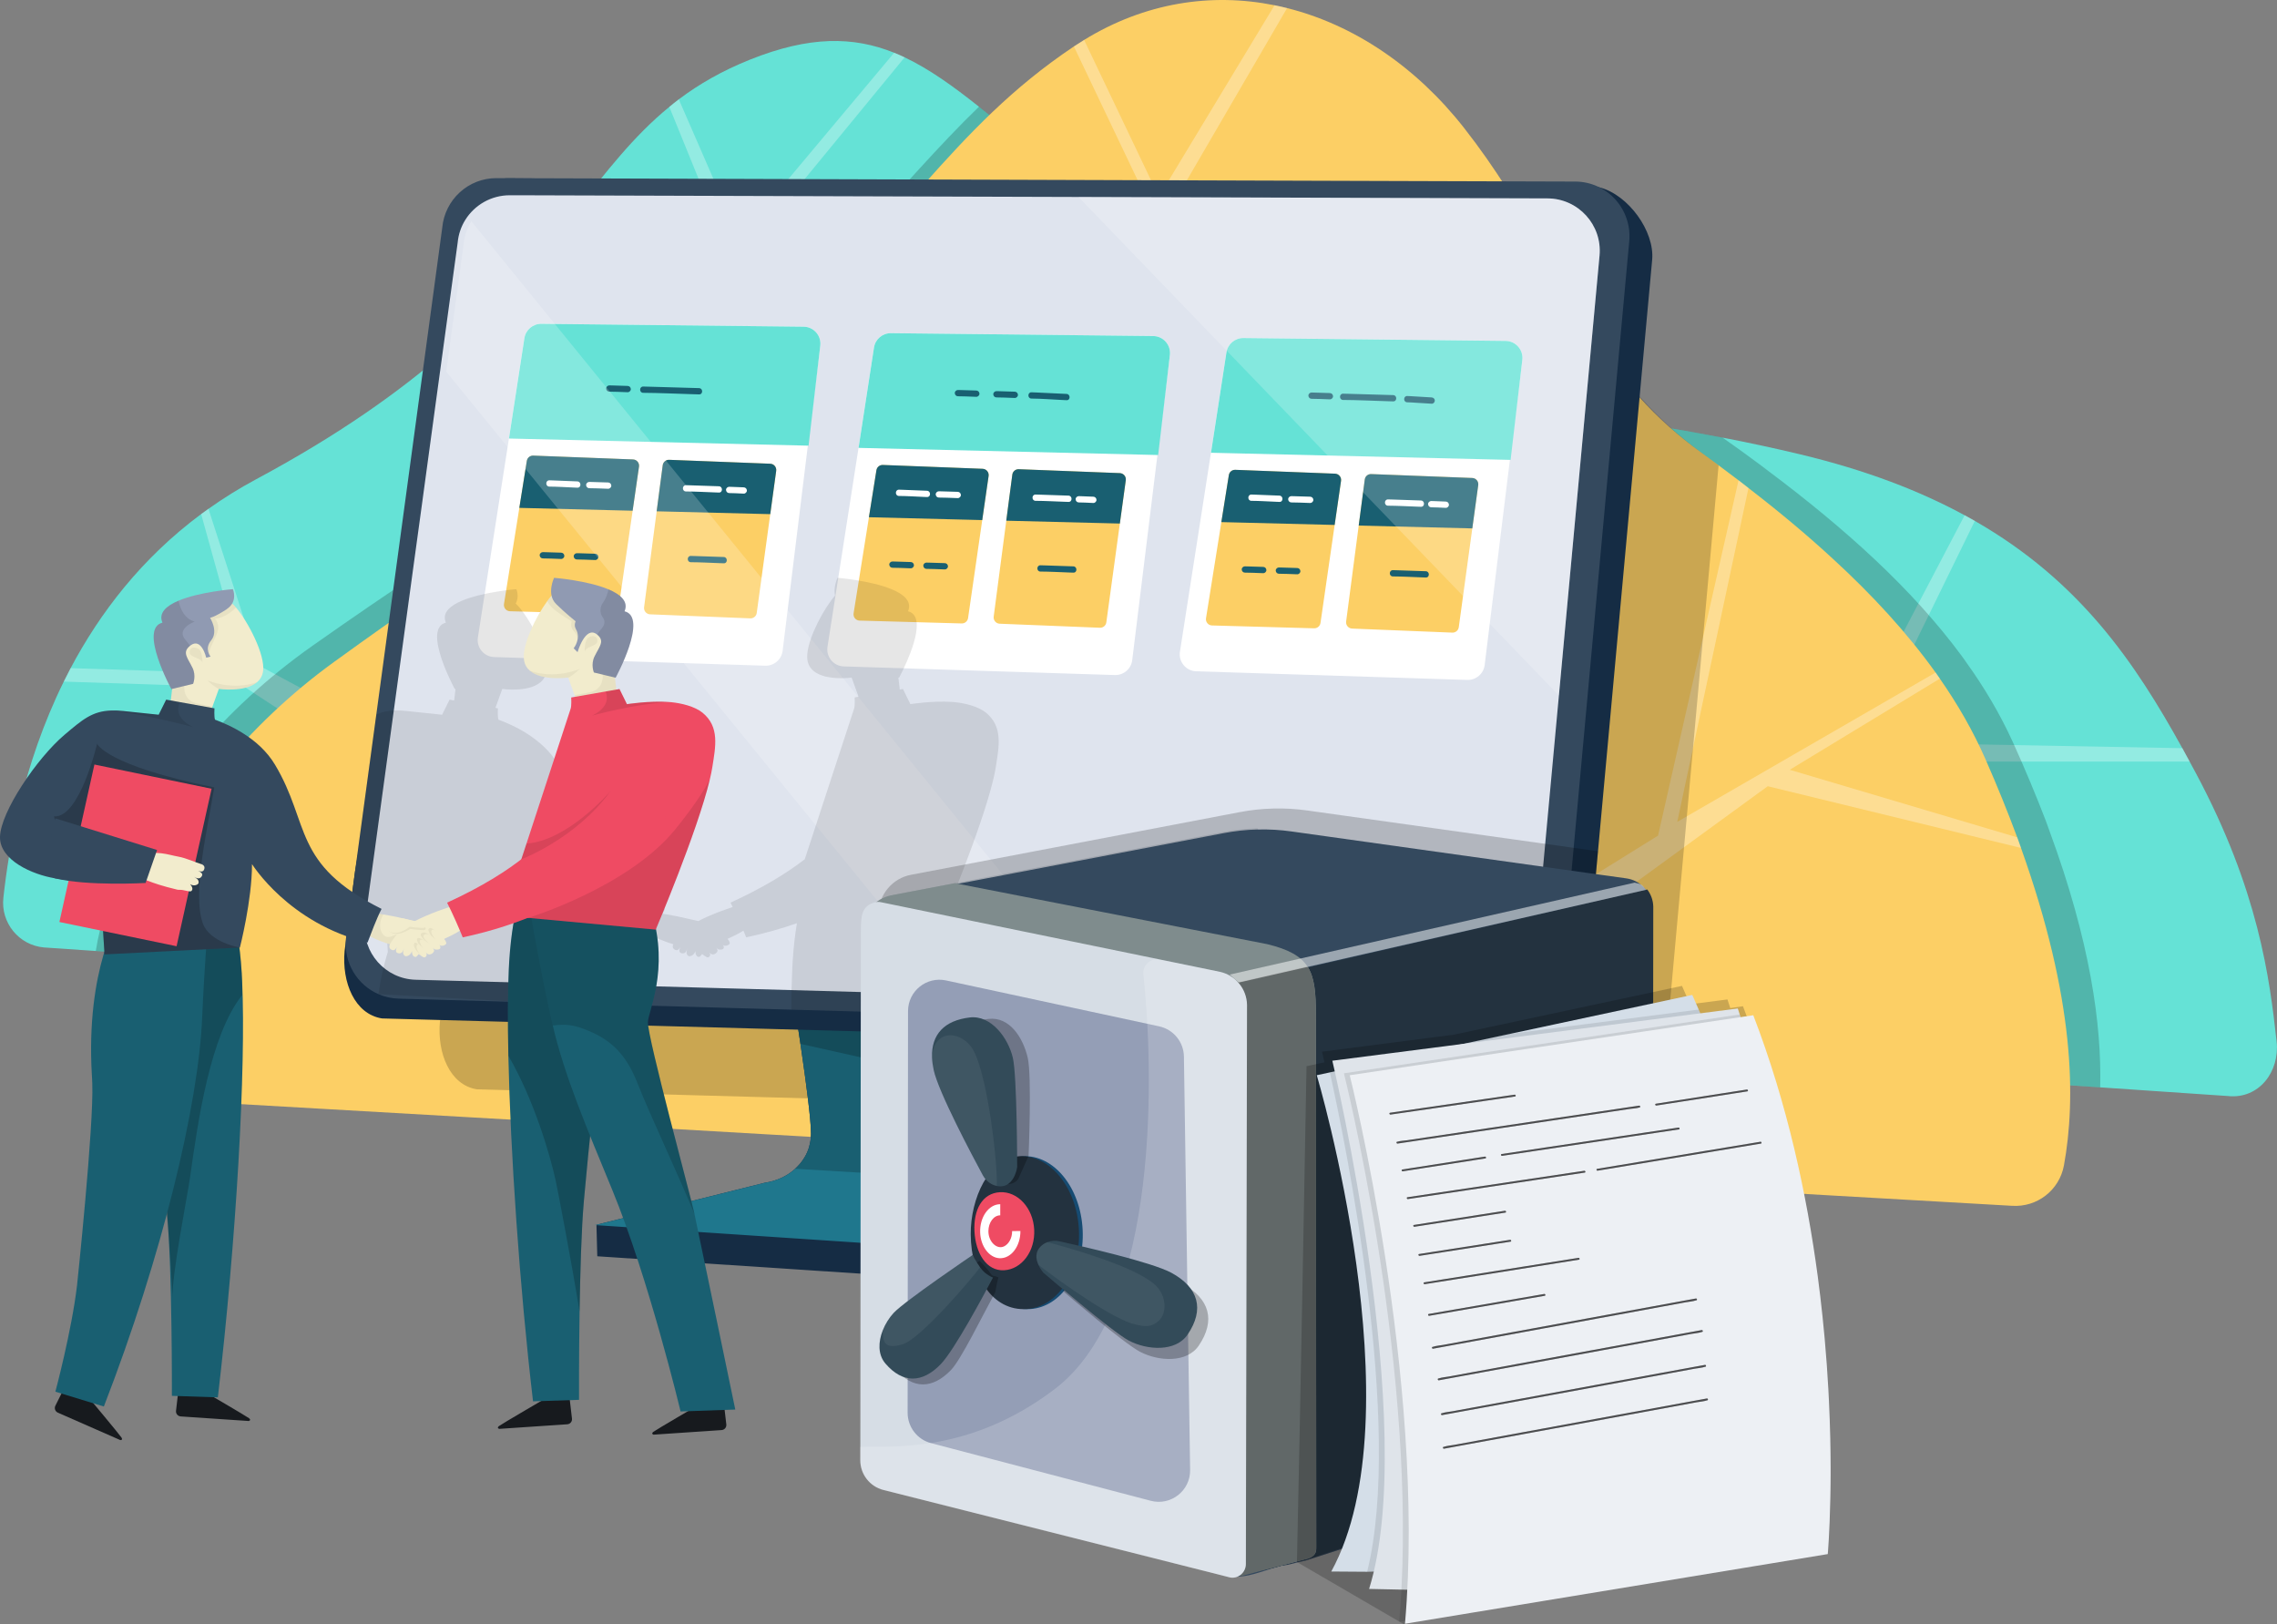 <svg width="464" height="331" viewBox="0 0 464 331" fill="none" xmlns="http://www.w3.org/2000/svg">
<rect x="0" y="0" width="464" height="331" fill="#808080" stroke="none"/>
<g id="&#216;&#168;&#216;&#167;&#216;&#178;&#216;&#167;&#216;&#177; &#217;&#133;&#216;&#167;&#217;&#132;&#219;&#140; &#218;&#169;&#216;&#167;&#217;&#132;&#216;&#167;" clip-path="url(#clip0_1187_85970)">
<g id="Group">
<path id="Vector" d="M454.139 223.349L427.975 221.572L19.519 193.787L8.949 193.064C3.837 192.604 0.111 188.013 0.691 182.917C1.773 173.046 4.532 156.025 12.993 138.893C13.439 137.981 13.918 137.061 14.393 136.149C20.343 124.92 28.818 113.792 40.99 104.754C41.483 104.395 41.971 104.031 42.478 103.686C45.495 101.536 48.76 99.501 52.237 97.636C69.029 88.631 81.391 79.823 91.035 71.421C91.629 70.901 92.219 70.38 92.781 69.879C114.28 50.611 121.861 33.649 136.387 21.785C137.023 21.251 137.658 20.744 138.321 20.242C142.439 17.139 147.146 14.428 152.848 12.144C164.979 7.296 173.872 7.397 182.204 10.744C182.927 11.034 183.632 11.352 184.341 11.684C189.31 14.036 194.174 17.517 199.489 21.743C211.675 31.43 226.317 45.067 250.473 58.148C297.386 83.539 316.606 82.54 350.987 89.169C355.938 90.123 361.211 91.232 366.927 92.604C380.269 95.808 391.199 100.021 400.341 104.989C401.05 105.366 401.741 105.753 402.418 106.145C423.802 118.387 435.035 134.943 444.712 152.466C445.218 153.377 445.706 154.27 446.199 155.196C446.605 155.933 447.01 156.683 447.411 157.433C460.26 181.453 462.499 199.339 463.917 212.212C464.594 218.405 460.32 223.934 454.126 223.354L454.139 223.349Z" fill="#65E2D6"/>
<path id="Vector_2" opacity="0.3" d="M446.213 155.189H378.114L363.026 195.981L108.136 178.094L50.017 140.102L12.993 138.891C13.439 137.979 13.918 137.058 14.393 136.147L50.017 137.302L40.99 104.752C41.483 104.393 41.971 104.029 42.478 103.684L52.804 135.627L81.87 151.276L121 125.567L91.035 71.423C91.629 70.903 92.219 70.383 92.781 69.881L119.871 117.183L147.827 122.22L154.529 66.345L136.392 21.787C137.027 21.253 137.663 20.747 138.326 20.245L150.614 48.463L182.213 10.742C182.936 11.032 183.641 11.35 184.35 11.681L152.295 50.696L161.248 80.314L359.116 183.679L400.355 104.982C401.064 105.36 401.755 105.746 402.432 106.138L380.353 151.276L444.726 152.459C445.232 153.371 445.72 154.264 446.213 155.189Z" fill="white"/>
<path id="Vector_3" opacity="0.2" d="M427.975 221.572L19.519 193.787C21.352 182.125 27.837 168.295 38.407 155.187C38.927 154.538 39.447 153.902 39.982 153.267C46.508 145.514 54.48 138.055 63.765 131.527C98.045 107.406 101.799 107.176 113.294 99.639C113.64 99.423 114.004 99.193 114.349 98.944C119.779 95.335 127.056 90.021 139.735 80.123C155.33 67.941 166.319 57.084 175.489 47.301C179.735 42.784 183.59 38.479 187.344 34.395C191.401 29.962 195.344 25.749 199.503 21.734C211.689 31.421 226.331 45.058 250.487 58.139C297.4 83.53 316.62 82.531 351.001 89.16C353.515 90.919 355.984 92.71 358.42 94.515C359.13 95.035 359.82 95.555 360.497 96.09C375.659 107.466 389.536 119.805 399.774 133.691C400.065 134.096 400.382 134.515 400.654 134.934C404.408 140.146 407.613 145.587 410.197 151.273C412.739 156.89 414.964 162.231 416.898 167.282C417.156 168.005 417.432 168.727 417.677 169.432C425.948 191.909 428.288 208.852 427.97 221.568L427.975 221.572Z" fill="black"/>
<path id="Vector_4" d="M420.583 237.479C419.657 242.535 415.093 246.057 409.98 245.707L373.439 243.617L339.1 241.646L276.362 238.046L260.491 237.134L248.99 236.471L165.343 231.664L163.095 231.536L156.002 231.13L136.967 230.03L127.314 229.482L36.776 224.289C25.594 222.797 23.042 214.657 24.861 198.957C26.243 186.932 32.663 172.337 43.459 158.534C43.965 157.889 44.472 157.254 44.988 156.619C51.33 148.866 59.067 141.402 68.076 134.878C83.279 123.87 92.302 117.834 98.68 113.815C106.275 109.027 110.126 107.089 116.191 102.991C116.523 102.775 116.873 102.544 117.218 102.3C122.492 98.691 129.552 93.378 141.863 83.474C156.735 71.518 167.295 60.836 176.106 51.186C176.267 51.007 176.428 50.832 176.59 50.652C180.725 46.136 184.465 41.831 188.104 37.752C197.504 27.186 206.208 17.918 218.828 9.469C218.883 9.432 218.943 9.4 219.003 9.359C219.639 8.935 220.269 8.535 220.905 8.143C233.322 0.51 246.839 -1.525 259.726 1.071C260.573 1.242 261.425 1.431 262.278 1.647C275.85 5.035 288.576 13.585 298.377 26.113C301.628 30.261 304.424 34.312 306.952 38.272C307.344 38.875 307.731 39.478 308.108 40.086C310.687 44.225 312.981 48.258 315.183 52.19C318.512 58.134 321.63 63.829 325.177 69.257C327.125 72.245 329.207 75.15 331.528 77.977C334.872 82.079 338.731 85.997 343.401 89.727C344.378 90.514 345.391 91.287 346.446 92.052C347.708 92.968 348.96 93.889 350.208 94.814C351.576 95.827 352.93 96.844 354.271 97.871C354.948 98.391 355.629 98.912 356.292 99.441C362.344 104.1 368.166 108.939 373.637 113.995C381.481 121.204 388.564 128.861 394.427 137.042C394.722 137.448 395.021 137.871 395.293 138.285C398.932 143.497 402.054 148.935 404.564 154.63C407.033 160.242 409.184 165.578 411.063 170.633C411.325 171.356 411.583 172.079 411.832 172.788C422.862 203.63 423.033 224.054 420.583 237.479Z" fill="#FCCF65"/>
<path id="Vector_5" opacity="0.3" d="M411.832 172.782L360.226 160.209L316.403 192.138L264.249 235.876L249 236.47L165.352 231.663L179.689 138.98L116.2 102.994C116.532 102.778 116.877 102.548 117.227 102.304L177.455 133.395L176.603 50.656C180.735 46.139 184.474 41.834 188.113 37.751L227.763 114.399L235.026 43.437L218.837 9.473C218.897 9.431 218.952 9.399 219.012 9.358C219.648 8.939 220.283 8.533 220.919 8.147L236.154 40.09L259.726 1.07C260.578 1.245 261.43 1.429 262.282 1.646L238.932 41.761L232.797 101.549L306.957 38.266C307.348 38.874 307.735 39.477 308.113 40.085L233.345 106.005L228.882 189.826C228.882 189.826 248.995 230.057 252.348 225.581C255.715 221.106 337.875 170.269 337.875 170.269L354.28 97.865C354.957 98.386 355.639 98.906 356.302 99.44L341.789 167.469L394.436 137.041C394.727 137.446 395.031 137.865 395.302 138.284L364.707 156.862L411.072 170.632C411.33 171.355 411.592 172.078 411.837 172.782H411.832Z" fill="white"/>
</g>
<g id="Group_2">
<path id="Vector_6" opacity="0.2" d="M350.208 94.819L339.072 217.926C338.542 223.778 334.121 229.293 319.157 228.041L97.17 221.968C91.671 221.089 89.064 214.607 89.644 208.193L101.9 113.82L108.357 64.091C108.882 58.35 116.84 50.763 122.501 50.781L178.335 51.191L315.629 52.195C318.918 58.139 321.994 63.834 325.494 69.262C327.42 72.25 329.474 75.155 331.763 77.982C335.065 82.084 338.874 86.002 343.484 89.731C344.447 90.519 345.446 91.292 346.492 92.056C347.735 92.973 348.974 93.894 350.208 94.819Z" fill="black"/>
<path id="Vector_7" d="M121.552 249.888L121.713 255.993L208.493 261.725C208.493 261.725 237.513 253.447 240.405 252.72C243.293 251.992 248.35 249.096 248.35 242.568C248.35 240.676 247.682 235.293 246.724 228.613C245.964 223.245 245.025 217.048 244.094 211.141C242.211 199.055 240.405 188.185 240.405 188.185L234.326 187.969L158.756 185.289C158.756 185.289 160.189 193.77 161.718 203.516C161.833 204.276 161.953 205.031 162.068 205.795C162.404 207.973 162.736 210.183 163.063 212.356C163.076 212.476 163.095 212.6 163.113 212.72C164.297 220.777 165.26 228.18 165.26 230.97C165.26 231.136 165.255 231.302 165.246 231.463C165.241 231.573 165.232 231.675 165.227 231.776C165.223 231.873 165.213 231.96 165.2 232.057C165.186 232.19 165.167 232.324 165.149 232.457C165.135 232.554 165.117 232.646 165.098 232.743C165.048 233.047 164.979 233.346 164.896 233.636C164.868 233.733 164.84 233.825 164.808 233.917C164.794 233.972 164.776 234.037 164.753 234.096C164.725 234.179 164.698 234.262 164.665 234.345C164.527 234.727 164.361 235.091 164.173 235.436C164.103 235.565 164.034 235.699 163.956 235.818C163.675 236.297 163.362 236.73 163.03 237.126C163.026 237.13 163.017 237.144 163.003 237.154C162.901 237.273 162.8 237.388 162.69 237.503C162.579 237.623 162.468 237.738 162.353 237.853C162.243 237.964 162.132 238.07 162.017 238.18C160.318 239.723 158.148 240.671 155.864 241.007L121.58 249.566L121.566 249.676L121.547 249.907L121.552 249.888Z" fill="#152C44"/>
<path id="Vector_8" d="M121.073 249.626L121.57 249.658L207.074 255.358C207.074 255.358 232.078 248.42 234.971 247.697C237.236 247.13 240.253 246.38 241.451 242.941C241.787 241.992 241.98 240.832 241.98 239.419C241.98 234.221 236.546 201.233 234.33 187.969L158.761 185.289C158.761 185.289 165.264 223.724 165.264 230.97C165.264 231.136 165.26 231.302 165.25 231.463C165.246 231.573 165.236 231.675 165.232 231.776C165.227 231.873 165.218 231.965 165.204 232.057C165.19 232.19 165.172 232.324 165.154 232.457C165.14 232.554 165.121 232.646 165.103 232.743C165.052 233.047 164.983 233.346 164.9 233.636C164.873 233.733 164.845 233.825 164.813 233.917C164.799 233.972 164.781 234.037 164.758 234.096C164.73 234.179 164.702 234.262 164.67 234.345C164.532 234.727 164.366 235.091 164.177 235.436C164.108 235.57 164.039 235.699 163.961 235.818C163.68 236.297 163.367 236.73 163.035 237.126C163.03 237.13 163.021 237.144 163.007 237.153C162.906 237.273 162.805 237.398 162.694 237.503C162.584 237.623 162.473 237.738 162.358 237.853C162.247 237.964 162.137 238.07 162.022 238.18C160.322 239.723 158.153 240.671 155.869 241.007L121.584 249.566L121.073 249.644V249.626Z" fill="#1F778D"/>
<path id="Vector_9" opacity="0.2" d="M162.358 237.831C162.247 237.941 162.137 238.047 162.022 238.158L241.451 242.932C241.787 241.984 241.98 240.824 241.98 239.41C241.98 237.997 241.584 234.608 240.967 230.115C240.124 224 238.872 215.87 237.623 208.061L161.727 203.508C162.192 206.528 162.671 209.659 163.123 212.711C164.306 220.768 165.269 228.172 165.269 230.962C165.269 231.127 165.264 231.293 165.255 231.454C165.25 231.565 165.241 231.666 165.237 231.767C165.232 231.864 165.223 231.952 165.209 232.048C165.195 232.182 165.177 232.315 165.158 232.449C165.144 232.545 165.126 232.638 165.108 232.734C165.057 233.038 164.988 233.337 164.905 233.627C164.877 233.724 164.85 233.816 164.817 233.908C164.804 233.963 164.785 234.028 164.762 234.088C164.735 234.171 164.707 234.254 164.675 234.336C164.536 234.719 164.371 235.082 164.182 235.428C164.113 235.556 164.044 235.69 163.965 235.81C163.684 236.289 163.371 236.721 163.04 237.117C163.035 237.122 163.026 237.136 163.012 237.145C162.911 237.265 162.809 237.389 162.699 237.495C162.588 237.615 162.478 237.73 162.363 237.845L162.358 237.831Z" fill="black"/>
<path id="Vector_10" opacity="0.2" d="M161.718 203.508C161.833 204.267 161.953 205.023 162.068 205.787C162.399 207.965 162.736 210.174 163.063 212.348C163.076 212.467 163.095 212.592 163.113 212.711L240.962 230.115C243.118 229.585 244.988 229.088 246.719 228.614C245.96 223.245 245.02 217.048 244.09 211.141C240.654 210.082 237.775 209.033 237.619 208.066L161.722 203.512L161.718 203.508Z" fill="black"/>
<path id="Vector_11" d="M282.284 207.749L139.357 199.688L139.113 201.478L281.626 209.826L282.284 207.749Z" fill="#34495E"/>
<path id="Vector_12" d="M336.672 52.956L325.633 173.462L322.883 203.49C322.349 209.342 317.868 214.853 302.71 213.605L179.007 210.263L77.84 207.528C72.272 206.648 69.628 200.166 70.222 193.757L70.448 192.049L72.359 177.5L93.964 49.784C94.056 48.776 91.79 47.533 92.302 46.456C94.669 41.433 98.777 36.327 103.503 36.336L323.956 37.929C324.633 37.929 325.31 38.026 325.983 38.196C331.795 39.688 337.207 47.109 336.672 52.952V52.956Z" fill="#152C44"/>
<path id="Vector_13" d="M332.002 49.17L331.307 56.725L325.434 120.799L318.213 199.694C317.679 205.546 312.714 209.979 306.878 209.818L190.148 206.549L161.257 205.739L146.445 205.325L107.242 204.224L81.216 203.492C79.756 203.451 78.37 203.129 77.112 202.576C72.856 200.721 70.029 196.264 70.489 191.315L70.922 188.106L76.684 145.583L85.494 80.542L90.118 46.403C90.644 40.666 95.443 36.279 101.172 36.297L144.493 36.435L272.244 36.845L321.004 36.997C327.512 37.02 332.605 42.651 332.002 49.17Z" fill="#34495E"/>
<path id="Vector_14" d="M84.679 199.646L87.199 199.715L111.539 200.378L114.51 200.461L129.847 200.884L141.591 201.211L154.404 201.566L185.874 202.44L193.349 202.648L223.894 203.495H223.899L240.143 203.946L252.481 204.287L255.397 204.365L301.752 205.645C307.367 205.806 312.147 201.575 312.659 195.981L325.95 52.068C326.517 45.839 321.617 40.452 315.353 40.429L105.649 39.789H103.894C100.09 39.78 96.709 41.773 94.816 44.807C93.955 46.179 93.416 47.763 93.26 49.458L89.704 75.447L88.649 83.182L85.826 103.932L84.371 114.536L74.353 187.998C73.782 194.121 78.522 199.466 84.679 199.646Z" fill="#DFE4EE"/>
<g id="Group_3">
<path id="Vector_15" d="M310.213 73.346L307.763 93.033L302.54 135.523C302.319 137.291 300.781 138.608 298.998 138.548L243.753 136.789C241.681 136.725 240.129 134.856 240.442 132.811L246.77 92.25L249.916 71.808C250.174 70.109 251.648 68.857 253.37 68.875L306.814 69.46C308.877 69.487 310.462 71.297 310.208 73.346H310.213Z" fill="white"/>
<path id="Vector_16" d="M310.213 73.344L307.827 93.713L246.775 92.258L249.92 71.816C250.178 70.117 251.652 68.865 253.375 68.883L306.819 69.468C308.882 69.495 310.466 71.305 310.213 73.353V73.344Z" fill="#65E2D6"/>
<path id="Vector_17" d="M273.271 97.99L271.972 106.972L269.085 126.945C268.988 127.594 268.412 128.063 267.758 128.031L246.959 127.451C246.195 127.419 245.637 126.728 245.757 125.978L248.884 106.397L250.413 96.82C250.515 96.18 251.076 95.72 251.726 95.743L272.06 96.526C272.82 96.553 273.386 97.239 273.276 97.994L273.271 97.99Z" fill="#FCCF65"/>
<path id="Vector_18" d="M301.227 98.873L300.021 107.675L297.262 127.827C297.165 128.476 296.594 128.941 295.94 128.909L275.514 128.085C274.754 128.048 274.197 127.358 274.317 126.607L276.877 107.095L278.116 97.675C278.218 97.035 278.779 96.575 279.424 96.603L300.021 97.399C300.781 97.427 301.347 98.118 301.232 98.868L301.227 98.873Z" fill="#FCCF65"/>
<path id="Vector_19" d="M273.271 97.987L271.972 106.969L248.88 106.389L250.409 96.813C250.51 96.173 251.072 95.712 251.721 95.735L272.055 96.518C272.815 96.546 273.382 97.231 273.271 97.987Z" fill="#195F71"/>
<path id="Vector_20" d="M301.227 98.873L300.021 107.675L276.873 107.095L278.112 97.675C278.213 97.035 278.775 96.575 279.42 96.603L300.016 97.399C300.776 97.427 301.342 98.118 301.227 98.868V98.873Z" fill="#195F71"/>
<g id="Group_4">
<path id="Vector_21" d="M254.996 101.414C255.327 101.414 260.721 101.635 260.721 101.635L254.996 101.414Z" fill="white"/>
<path id="Vector_22" d="M254.996 102.053C256.677 102.063 258.358 102.178 260.039 102.247C260.265 102.256 260.495 102.265 260.721 102.274C261.545 102.307 261.54 101.027 260.721 100.994C259.099 100.93 257.474 100.861 255.852 100.801C255.567 100.792 255.281 100.773 255 100.773C254.176 100.773 254.176 102.049 255 102.053H254.996Z" fill="white"/>
</g>
<g id="Group_5">
<path id="Vector_23" d="M263.139 101.742C263.47 101.742 266.989 101.853 266.989 101.853L263.139 101.742Z" fill="white"/>
<path id="Vector_24" d="M263.139 102.381C264.276 102.381 265.414 102.441 266.547 102.478C266.694 102.478 266.842 102.487 266.989 102.492C267.325 102.501 267.643 102.188 267.629 101.852C267.615 101.498 267.348 101.226 266.989 101.212C265.911 101.18 264.829 101.143 263.751 101.115C263.549 101.111 263.341 101.102 263.139 101.102C262.802 101.102 262.485 101.396 262.498 101.742C262.512 102.087 262.779 102.381 263.139 102.381Z" fill="white"/>
</g>
<g id="Group_6">
<path id="Vector_25" d="M282.842 102.406C283.173 102.406 289.557 102.627 289.557 102.627L282.842 102.406Z" fill="white"/>
<path id="Vector_26" d="M282.842 103.046C284.813 103.055 286.789 103.17 288.76 103.239C289.027 103.248 289.289 103.257 289.557 103.267C290.381 103.294 290.381 102.014 289.557 101.987C287.641 101.922 285.725 101.853 283.809 101.793C283.486 101.784 283.164 101.766 282.842 101.766C282.017 101.766 282.017 103.041 282.842 103.046Z" fill="white"/>
</g>
<path id="Vector_27" d="M283.832 117.46C285.803 117.469 287.779 117.584 289.75 117.653C290.017 117.662 290.28 117.671 290.547 117.681C291.371 117.708 291.371 116.428 290.547 116.401C288.631 116.336 286.715 116.267 284.799 116.207C284.477 116.198 284.154 116.18 283.832 116.18C283.007 116.18 283.007 117.455 283.832 117.46Z" fill="#195F71"/>
<path id="Vector_28" d="M260.606 116.913C261.706 116.913 262.812 116.973 263.912 117.009C264.06 117.014 264.203 117.019 264.35 117.023C264.686 117.032 265.004 116.719 264.99 116.383C264.976 116.029 264.709 115.757 264.35 115.743C263.304 115.711 262.259 115.674 261.214 115.647C261.011 115.642 260.808 115.633 260.606 115.633C260.269 115.633 259.952 115.927 259.965 116.273C259.979 116.618 260.246 116.913 260.606 116.913Z" fill="#195F71"/>
<path id="Vector_29" d="M267.261 81.264C268.361 81.264 269.467 81.324 270.568 81.361C270.715 81.366 270.858 81.37 271.005 81.375C271.341 81.384 271.659 81.071 271.645 80.735C271.631 80.38 271.364 80.109 271.005 80.095C269.96 80.063 268.914 80.026 267.869 79.998C267.666 79.994 267.463 79.984 267.261 79.984C266.925 79.984 266.607 80.279 266.621 80.624C266.634 80.97 266.901 81.264 267.261 81.264Z" fill="#195F71"/>
<path id="Vector_30" d="M273.681 81.499C276.665 81.513 279.659 81.664 282.644 81.752C283.063 81.766 283.482 81.775 283.901 81.789C284.725 81.812 284.725 80.532 283.901 80.509C280.972 80.421 278.043 80.334 275.113 80.256C274.639 80.242 274.16 80.223 273.686 80.219C272.861 80.219 272.861 81.494 273.686 81.499H273.681Z" fill="#195F71"/>
<path id="Vector_31" d="M286.756 81.975C287.364 81.975 287.977 82.04 288.585 82.072C289.446 82.123 290.303 82.178 291.164 82.228C291.357 82.242 291.551 82.251 291.744 82.265C292.09 82.288 292.384 81.957 292.384 81.625C292.384 81.262 292.09 81.008 291.744 80.985C290.33 80.898 288.921 80.81 287.507 80.732C287.258 80.718 287.005 80.695 286.756 80.695C285.932 80.691 285.932 81.971 286.756 81.975Z" fill="#195F71"/>
<path id="Vector_32" d="M253.674 116.686C254.775 116.686 255.88 116.746 256.981 116.783C257.128 116.787 257.271 116.792 257.418 116.797C257.755 116.806 258.072 116.493 258.059 116.157C258.045 115.802 257.778 115.531 257.418 115.517C256.373 115.485 255.327 115.448 254.282 115.42C254.079 115.415 253.877 115.406 253.674 115.406C253.338 115.406 253.02 115.701 253.034 116.046C253.048 116.392 253.315 116.686 253.674 116.686Z" fill="#195F71"/>
<g id="Group_7">
<path id="Vector_33" d="M291.648 102.734C291.979 102.734 294.618 102.845 294.618 102.845L291.648 102.734Z" fill="white"/>
<path id="Vector_34" d="M291.648 103.374C292.527 103.374 293.412 103.434 294.287 103.47C294.397 103.47 294.508 103.48 294.618 103.484C294.954 103.498 295.272 103.18 295.258 102.844C295.245 102.485 294.977 102.218 294.618 102.204C293.794 102.172 292.969 102.135 292.15 102.108C291.984 102.103 291.813 102.094 291.648 102.094C291.311 102.094 290.994 102.388 291.007 102.734C291.021 103.079 291.288 103.374 291.648 103.374Z" fill="white"/>
</g>
</g>
<g id="Group_8">
<path id="Vector_35" d="M238.393 72.353L235.942 92.04L230.72 134.531C230.499 136.299 228.96 137.616 227.178 137.556L171.933 135.797C169.861 135.733 168.309 133.863 168.622 131.819L174.95 91.258L178.096 70.816C178.353 69.117 179.827 67.865 181.55 67.883L234.994 68.468C237.057 68.495 238.641 70.305 238.388 72.353H238.393Z" fill="white"/>
<path id="Vector_36" d="M238.393 72.352L236.007 92.72L174.954 91.266L178.1 70.824C178.358 69.125 179.832 67.872 181.554 67.891L234.998 68.475C237.062 68.503 238.646 70.312 238.393 72.361V72.352Z" fill="#65E2D6"/>
<path id="Vector_37" d="M201.455 96.998L200.157 105.98L197.269 125.952C197.172 126.602 196.596 127.071 195.942 127.039L175.143 126.459C174.379 126.427 173.822 125.736 173.941 124.986L177.068 105.405L178.598 95.828C178.699 95.188 179.261 94.728 179.91 94.751L200.244 95.534C201.004 95.561 201.571 96.247 201.46 97.002L201.455 96.998Z" fill="#FCCF65"/>
<path id="Vector_38" d="M229.407 97.88L228.2 106.683L225.442 126.835C225.345 127.484 224.774 127.949 224.12 127.917L203.694 127.093C202.934 127.056 202.376 126.365 202.496 125.615L205.057 106.103L206.296 96.683C206.397 96.043 206.959 95.583 207.604 95.611L228.2 96.407C228.96 96.435 229.527 97.125 229.412 97.876L229.407 97.88Z" fill="#FCCF65"/>
<path id="Vector_39" d="M201.455 96.994L200.157 105.977L177.064 105.397L178.593 95.82C178.694 95.18 179.256 94.72 179.906 94.743L200.239 95.526C200.999 95.553 201.566 96.239 201.455 96.994Z" fill="#195F71"/>
<path id="Vector_40" d="M229.407 97.88L228.2 106.683L205.052 106.103L206.291 96.683C206.393 96.043 206.954 95.583 207.599 95.611L228.196 96.407C228.956 96.435 229.522 97.125 229.407 97.876V97.88Z" fill="#195F71"/>
<g id="Group_9">
<path id="Vector_41" d="M183.175 100.43C183.507 100.43 188.9 100.651 188.9 100.651L183.175 100.43Z" fill="white"/>
<path id="Vector_42" d="M183.175 101.061C184.857 101.07 186.538 101.185 188.219 101.255C188.444 101.264 188.675 101.273 188.9 101.282C189.725 101.314 189.72 100.034 188.9 100.002C187.279 99.938 185.653 99.869 184.032 99.809C183.747 99.8 183.461 99.781 183.18 99.781C182.356 99.781 182.356 101.057 183.18 101.061H183.175Z" fill="white"/>
</g>
<g id="Group_10">
<path id="Vector_43" d="M191.318 100.75C191.65 100.75 195.169 100.86 195.169 100.86L191.318 100.75Z" fill="white"/>
<path id="Vector_44" d="M191.318 101.389C192.456 101.389 193.594 101.449 194.727 101.486C194.874 101.486 195.021 101.495 195.169 101.5C195.505 101.509 195.823 101.196 195.809 100.86C195.795 100.505 195.528 100.234 195.169 100.22C194.091 100.188 193.009 100.151 191.931 100.123C191.728 100.119 191.521 100.109 191.318 100.109C190.982 100.109 190.664 100.404 190.678 100.749C190.692 101.095 190.959 101.389 191.318 101.389Z" fill="white"/>
</g>
<g id="Group_11">
<path id="Vector_45" d="M211.021 101.414C211.353 101.414 217.736 101.635 217.736 101.635L211.021 101.414Z" fill="white"/>
<path id="Vector_46" d="M211.021 102.053C212.992 102.063 214.968 102.178 216.94 102.247C217.207 102.256 217.469 102.265 217.736 102.274C218.561 102.302 218.561 101.022 217.736 100.994C215.82 100.93 213.904 100.861 211.988 100.801C211.666 100.792 211.344 100.773 211.021 100.773C210.197 100.773 210.197 102.049 211.021 102.053Z" fill="white"/>
</g>
<path id="Vector_47" d="M212.011 116.467C213.983 116.477 215.958 116.592 217.93 116.661C218.197 116.67 218.459 116.679 218.726 116.688C219.551 116.716 219.551 115.436 218.726 115.408C216.81 115.344 214.895 115.275 212.979 115.215C212.656 115.206 212.334 115.188 212.011 115.188C211.187 115.188 211.187 116.463 212.011 116.467Z" fill="#195F71"/>
<path id="Vector_48" d="M188.79 115.921C189.891 115.921 190.996 115.98 192.097 116.017C192.244 116.022 192.387 116.026 192.534 116.031C192.87 116.04 193.188 115.727 193.174 115.391C193.161 115.037 192.893 114.765 192.534 114.751C191.489 114.719 190.443 114.682 189.398 114.654C189.195 114.65 188.992 114.641 188.79 114.641C188.454 114.641 188.136 114.935 188.15 115.281C188.163 115.626 188.431 115.921 188.79 115.921Z" fill="#195F71"/>
<path id="Vector_49" d="M195.205 80.749C196.306 80.749 197.412 80.808 198.512 80.845C198.66 80.85 198.802 80.855 198.95 80.859C199.286 80.868 199.604 80.555 199.59 80.219C199.576 79.865 199.309 79.593 198.95 79.579C197.904 79.547 196.859 79.51 195.813 79.483C195.611 79.478 195.408 79.469 195.205 79.469C194.869 79.469 194.551 79.763 194.565 80.109C194.579 80.454 194.846 80.749 195.205 80.749Z" fill="#195F71"/>
<path id="Vector_50" d="M203.049 80.983C204.15 80.983 205.255 81.043 206.356 81.08C206.503 81.084 206.646 81.089 206.793 81.094C207.129 81.103 207.447 80.79 207.433 80.454C207.42 80.099 207.152 79.827 206.793 79.814C205.748 79.781 204.702 79.745 203.657 79.717C203.454 79.712 203.251 79.703 203.049 79.703C202.713 79.703 202.395 79.998 202.409 80.343C202.422 80.688 202.69 80.983 203.049 80.983Z" fill="#195F71"/>
<path id="Vector_51" d="M210.183 81.217C212.279 81.231 214.383 81.406 216.474 81.507C216.764 81.521 217.05 81.535 217.34 81.549C218.165 81.59 218.16 80.31 217.34 80.269C215.3 80.172 213.26 80.071 211.219 79.979C210.874 79.965 210.528 79.938 210.183 79.938C209.359 79.933 209.359 81.213 210.183 81.217Z" fill="#195F71"/>
<path id="Vector_52" d="M181.854 115.694C182.955 115.694 184.06 115.754 185.161 115.791C185.308 115.795 185.451 115.8 185.598 115.804C185.934 115.814 186.252 115.501 186.238 115.165C186.225 114.81 185.957 114.538 185.598 114.525C184.553 114.492 183.507 114.455 182.462 114.428C182.259 114.423 182.056 114.414 181.854 114.414C181.518 114.414 181.2 114.709 181.214 115.054C181.227 115.399 181.495 115.694 181.854 115.694Z" fill="#195F71"/>
<g id="Group_12">
<path id="Vector_53" d="M219.827 101.742C220.159 101.742 222.798 101.853 222.798 101.853L219.827 101.742Z" fill="white"/>
<path id="Vector_54" d="M219.827 102.381C220.707 102.381 221.591 102.441 222.466 102.478C222.577 102.478 222.687 102.487 222.798 102.492C223.134 102.506 223.452 102.188 223.438 101.852C223.424 101.493 223.157 101.226 222.798 101.212C221.973 101.18 221.149 101.143 220.329 101.115C220.163 101.111 219.993 101.102 219.827 101.102C219.491 101.102 219.173 101.396 219.187 101.742C219.201 102.087 219.468 102.381 219.827 102.381Z" fill="white"/>
</g>
</g>
<g id="Group_13">
<path id="Vector_55" d="M167.152 70.447L164.702 90.134L159.479 132.625C159.258 134.393 157.72 135.709 155.938 135.65L100.693 133.891C98.621 133.826 97.068 131.957 97.382 129.913L103.71 89.351L106.855 68.909C107.113 67.211 108.587 65.958 110.31 65.977L163.753 66.561C165.817 66.589 167.401 68.398 167.148 70.447H167.152Z" fill="white"/>
<path id="Vector_56" d="M167.152 70.446L164.767 90.814L103.714 89.359L106.86 68.917C107.118 67.219 108.592 65.966 110.314 65.985L163.758 66.569C165.821 66.597 167.406 68.406 167.152 70.455V70.446Z" fill="#65E2D6"/>
<path id="Vector_57" d="M130.215 95.091L128.916 104.074L126.029 124.046C125.932 124.695 125.356 125.165 124.702 125.133L103.903 124.553C103.139 124.52 102.581 123.83 102.701 123.079L105.828 103.498L107.357 93.922C107.459 93.282 108.021 92.822 108.67 92.845L129.004 93.627C129.764 93.655 130.33 94.341 130.22 95.096L130.215 95.091Z" fill="#FCCF65"/>
<path id="Vector_58" d="M158.167 95.966L156.96 104.769L154.201 124.921C154.105 125.57 153.534 126.035 152.88 126.003L132.454 125.179C131.694 125.142 131.136 124.451 131.256 123.701L133.817 104.189L135.056 94.769C135.157 94.129 135.719 93.669 136.364 93.697L156.96 94.493C157.72 94.521 158.287 95.211 158.171 95.962L158.167 95.966Z" fill="#FCCF65"/>
<path id="Vector_59" d="M130.215 95.088L128.916 104.071L105.824 103.49L107.353 93.914C107.454 93.274 108.016 92.814 108.665 92.837L128.999 93.619C129.759 93.647 130.326 94.333 130.215 95.088Z" fill="#195F71"/>
<path id="Vector_60" d="M158.167 95.966L156.96 104.769L133.812 104.189L135.051 94.769C135.152 94.129 135.714 93.669 136.359 93.697L156.956 94.493C157.716 94.521 158.282 95.211 158.167 95.962V95.966Z" fill="#195F71"/>
<g id="Group_14">
<path id="Vector_61" d="M111.935 98.516C112.267 98.516 117.66 98.737 117.66 98.737L111.935 98.516Z" fill="white"/>
<path id="Vector_62" d="M111.935 99.155C113.616 99.164 115.297 99.279 116.979 99.348C117.204 99.358 117.434 99.367 117.66 99.376C118.485 99.408 118.48 98.128 117.66 98.096C116.039 98.031 114.413 97.963 112.792 97.903C112.506 97.893 112.221 97.875 111.94 97.875C111.116 97.875 111.116 99.15 111.94 99.155H111.935Z" fill="white"/>
</g>
<g id="Group_15">
<path id="Vector_63" d="M120.078 98.844C120.41 98.844 123.928 98.954 123.928 98.954L120.078 98.844Z" fill="white"/>
<path id="Vector_64" d="M120.078 99.483C121.216 99.483 122.353 99.543 123.486 99.58C123.634 99.58 123.781 99.589 123.928 99.594C124.265 99.603 124.582 99.29 124.569 98.954C124.555 98.599 124.288 98.327 123.928 98.314C122.851 98.281 121.768 98.245 120.691 98.217C120.488 98.212 120.281 98.203 120.078 98.203C119.742 98.203 119.424 98.498 119.438 98.843C119.452 99.188 119.719 99.483 120.078 99.483Z" fill="white"/>
</g>
<g id="Group_16">
<path id="Vector_65" d="M139.781 99.508C140.113 99.508 146.496 99.729 146.496 99.729L139.781 99.508Z" fill="white"/>
<path id="Vector_66" d="M139.781 100.147C141.752 100.156 143.728 100.271 145.699 100.34C145.967 100.35 146.229 100.359 146.496 100.368C147.321 100.396 147.321 99.116 146.496 99.088C144.58 99.024 142.664 98.955 140.748 98.895C140.426 98.886 140.104 98.867 139.781 98.867C138.957 98.867 138.957 100.143 139.781 100.147Z" fill="white"/>
</g>
<path id="Vector_67" d="M140.771 114.561C142.743 114.57 144.718 114.685 146.69 114.755C146.957 114.764 147.219 114.773 147.486 114.782C148.311 114.81 148.311 113.53 147.486 113.502C145.57 113.438 143.655 113.369 141.739 113.309C141.416 113.3 141.094 113.281 140.771 113.281C139.947 113.281 139.947 114.557 140.771 114.561Z" fill="#195F71"/>
<path id="Vector_68" d="M117.55 114.006C118.65 114.006 119.756 114.066 120.857 114.103C121.004 114.108 121.147 114.112 121.294 114.117C121.63 114.126 121.948 113.813 121.934 113.477C121.92 113.123 121.653 112.851 121.294 112.837C120.249 112.805 119.203 112.768 118.158 112.74C117.955 112.736 117.752 112.727 117.55 112.727C117.213 112.727 116.896 113.021 116.909 113.367C116.923 113.712 117.19 114.006 117.55 114.006Z" fill="#195F71"/>
<path id="Vector_69" d="M110.614 113.788C111.714 113.788 112.82 113.848 113.92 113.884C114.068 113.889 114.211 113.894 114.358 113.898C114.694 113.907 115.012 113.594 114.998 113.258C114.984 112.904 114.717 112.632 114.358 112.618C113.313 112.586 112.267 112.549 111.222 112.522C111.019 112.517 110.816 112.508 110.614 112.508C110.277 112.508 109.96 112.802 109.973 113.148C109.987 113.493 110.254 113.788 110.614 113.788Z" fill="#195F71"/>
<path id="Vector_70" d="M124.163 79.811C125.264 79.811 126.37 79.871 127.47 79.908C127.618 79.912 127.76 79.917 127.908 79.922C128.244 79.931 128.562 79.618 128.548 79.282C128.534 78.927 128.267 78.656 127.908 78.642C126.862 78.609 125.817 78.573 124.771 78.545C124.569 78.54 124.366 78.531 124.163 78.531C123.827 78.531 123.509 78.826 123.523 79.171C123.537 79.516 123.804 79.811 124.163 79.811Z" fill="#195F71"/>
<path id="Vector_71" d="M131.058 80.046C134.388 80.064 137.727 80.23 141.057 80.326C141.527 80.34 141.992 80.354 142.462 80.368C143.286 80.391 143.286 79.111 142.462 79.088C139.187 78.991 135.912 78.899 132.638 78.807C132.113 78.793 131.588 78.77 131.063 78.766C130.238 78.766 130.238 80.041 131.063 80.046H131.058Z" fill="#195F71"/>
<g id="Group_17">
<path id="Vector_72" d="M148.587 99.836C148.919 99.836 151.558 99.946 151.558 99.946L148.587 99.836Z" fill="white"/>
<path id="Vector_73" d="M148.587 100.475C149.467 100.475 150.351 100.535 151.226 100.572C151.337 100.572 151.447 100.581 151.558 100.586C151.894 100.6 152.212 100.282 152.198 99.946C152.184 99.587 151.917 99.32 151.558 99.306C150.733 99.274 149.909 99.237 149.089 99.209C148.923 99.204 148.753 99.195 148.587 99.195C148.251 99.195 147.933 99.49 147.947 99.835C147.961 100.181 148.228 100.475 148.587 100.475Z" fill="white"/>
</g>
</g>
<path id="Vector_74" opacity="0.2" d="M317.665 141.729L325.946 52.065C326.512 45.84 321.621 40.454 315.357 40.435L219.786 40.141L317.669 141.729H317.665Z" fill="white"/>
<path id="Vector_75" opacity="0.2" d="M90.938 75.734L194.579 202.929L225.124 203.776L96.046 45.094C95.194 46.461 94.646 48.045 94.485 49.744L90.938 75.734Z" fill="white"/>
</g>
<path id="Vector_76" opacity="0.1" d="M202.925 156.264C202.805 157.042 202.63 157.908 202.4 158.856V158.865C199.982 169.008 192.129 187.664 191.434 189.312C192.217 193.414 192.088 197.01 191.655 199.961C191.581 200.486 191.493 200.992 191.401 201.476C191.277 202.134 191.143 202.751 191.001 203.327C190.867 203.897 190.729 204.427 190.595 204.91C190.595 204.91 190.594 204.913 190.591 204.92C190.531 205.164 190.466 205.394 190.402 205.615C190.402 205.619 190.402 205.624 190.402 205.624C190.31 205.955 190.227 206.264 190.153 206.545L161.262 205.734C161.271 202.705 161.326 199.975 161.437 197.608C161.455 197.051 161.488 196.513 161.52 195.988C161.732 192.627 162.073 190.012 162.4 188.119C159.226 189.229 155.777 190.214 152.06 191.002C151.885 190.578 151.696 190.118 151.489 189.63C150.711 190.136 149.605 190.712 148.26 191.31C148.679 191.798 148.702 192.139 148.702 192.139H148.693C148.804 192.581 147.592 192.967 147.33 192.521C147.583 192.986 147.579 193.345 147.137 193.46C147.137 193.46 146.28 193.7 145.98 193.096C146.206 193.603 146.427 193.727 145.911 194.229C145.792 194.353 145.064 194.809 144.585 194.082C144.857 194.611 144.645 194.878 144.456 195.012C144.322 195.099 144.147 195.104 144.009 195.03C143.724 194.883 143.277 194.574 143.125 194.45C143.107 194.436 143.088 194.422 143.074 194.409C142.821 194.758 142.591 195.016 142.42 194.984C142.42 194.984 141.706 195.053 141.697 193.792C141.393 194.846 140.445 194.915 140.293 194.809C139.698 194.399 139.938 193.787 140.076 193.253C139.878 193.893 139.625 194.363 138.957 194.252C138.188 194.123 138.473 193.4 138.648 192.908C138.464 193.382 138.082 193.723 137.709 193.598C137.096 193.391 136.958 192.912 137.216 192.41C136.958 192.332 136.691 192.249 136.415 192.157C136.143 192.065 135.876 191.968 135.59 191.863C135.291 191.752 134.987 191.632 134.674 191.499C134.517 191.439 134.37 191.37 134.213 191.301C134.066 191.232 133.914 191.163 133.757 191.094C133.559 191.002 133.356 190.9 133.149 190.799C132.979 191.246 132.813 191.669 132.652 192.07C116.523 188.152 109.145 176.084 109.112 176.084C109.112 183.488 106.644 193.087 106.644 193.087H106.588C106.773 194.556 106.925 196.292 107.021 198.327C107.054 198.847 107.086 199.381 107.109 199.943C107.169 201.273 107.215 202.705 107.242 204.22L77.112 202.572C77.624 199.151 78.314 196.287 79.028 193.967V193.921L79.014 193.713L78.761 189.717L70.922 188.101L76.684 145.578C77.808 145.09 79.014 144.814 80.493 144.772C81.221 144.759 82.008 144.791 82.888 144.888H82.892L90.091 145.643L91.611 142.576H91.615V142.567L92.555 142.737L92.822 140.385L92.689 140.417H92.684L92.679 140.412C92.679 140.412 92.573 140.219 92.403 139.878C92.403 139.874 92.398 139.874 92.398 139.874C92.302 139.685 92.187 139.455 92.058 139.188H92.053C91.832 138.737 91.57 138.189 91.302 137.576C91.275 137.512 91.247 137.452 91.215 137.383C91.136 137.199 91.054 137.005 90.966 136.807H90.962C90.883 136.605 90.796 136.402 90.713 136.195C90.685 136.126 90.657 136.057 90.625 135.983C90.547 135.776 90.464 135.564 90.381 135.348C90.271 135.063 90.165 134.768 90.059 134.469C90.031 134.395 90.008 134.321 89.985 134.248C89.957 134.174 89.934 134.1 89.911 134.027C88.861 130.818 88.428 127.48 90.865 126.877C90.832 126.789 90.796 126.702 90.768 126.614C90.16 124.759 91.781 123.401 94.126 122.411C98.446 120.597 105.221 120.053 105.221 120.053C105.221 120.053 105.893 121.573 105.082 122.982C105.317 123.203 105.575 123.479 105.847 123.796H105.852C108.352 126.757 111.82 133.447 111.365 136.752C111.236 137.751 110.77 138.488 110.121 139.031C107.625 141.144 102.347 140.385 102.347 140.385L102.333 140.435L101.062 143.958L100.956 144.248L101.462 144.34C101.462 144.34 101.361 146.108 101.573 146.646C104.373 147.691 110.48 150.307 113.778 155.79C121.078 167.954 117.195 176.061 135.507 185.205C135.341 185.532 135.18 185.863 135.028 186.2C135.295 186.241 135.581 186.287 135.876 186.333C137.202 186.554 138.745 186.853 140.26 187.226H140.265C140.748 187.332 141.55 187.507 142.287 187.687C143.765 186.918 145.455 186.213 147.04 185.619C147.698 185.375 148.334 185.159 148.928 184.956C149.057 184.915 149.181 184.869 149.306 184.828C149.163 184.528 149.011 184.229 148.864 183.934C155.408 180.933 160.263 177.972 163.993 175.09H163.998L164.242 174.335L165.039 171.899H165.043V171.886L172.956 147.728L174.038 144.418C174.25 143.888 174.162 142.116 174.162 142.116L174.95 141.978L174.83 141.646H174.839V141.637L173.559 138.115L173.545 138.069C173.545 138.069 173.49 138.078 173.384 138.087C173.356 138.087 173.329 138.092 173.292 138.097C173.227 138.106 173.154 138.115 173.071 138.12C173.025 138.124 172.979 138.124 172.928 138.133C172.836 138.143 172.73 138.152 172.615 138.156H172.61C172.44 138.17 172.251 138.179 172.048 138.184C171.132 138.216 169.911 138.198 168.719 137.963C168.539 137.931 168.359 137.894 168.184 137.848C168.12 137.834 168.055 137.816 167.991 137.797C167.903 137.774 167.811 137.747 167.724 137.719C167.484 137.645 167.245 137.558 167.019 137.461C166.793 137.365 166.572 137.249 166.36 137.125C166.153 137.001 165.955 136.863 165.776 136.706C165.126 136.168 164.661 135.431 164.527 134.436C164.122 131.462 166.895 125.749 169.276 122.489H169.271C169.336 122.392 169.4 122.305 169.469 122.217C169.663 121.959 169.856 121.72 170.04 121.499C170.077 121.453 170.114 121.407 170.156 121.366C169.778 119.593 170.671 117.742 170.671 117.742C170.671 117.742 177.446 118.285 181.766 120.099C182.899 120.574 183.867 121.135 184.488 121.803C185.221 122.576 185.488 123.488 185.032 124.561C185.442 124.662 185.773 124.842 186.027 125.086C186.132 125.182 186.225 125.293 186.303 125.408C186.386 125.523 186.455 125.647 186.515 125.781C188.044 129.151 183.341 137.857 183.217 138.097H183.213L183.065 138.064L183.351 140.509L183.853 140.422C183.926 140.412 183.968 140.394 183.968 140.394H184L185.428 143.308L185.511 143.479C185.511 143.479 190.121 142.761 193.994 143.037C194.183 143.046 194.377 143.064 194.565 143.083C196.606 143.285 199.323 143.93 200.907 145.214C204.449 148.097 203.56 152.176 202.92 156.264H202.925Z" fill="black"/>
<g id="Group_18">
<path id="Vector_77" d="M20.536 167.621L30.264 167.359C32.179 167.303 33.538 165.218 33.05 163.082L30.194 150.554C29.84 148.989 28.582 147.911 27.187 147.971L17.469 148.385C15.572 148.464 14.236 150.554 14.724 152.672L17.58 165.047C17.934 166.59 19.164 167.658 20.546 167.621H20.541H20.536Z" fill="#909AB2"/>
<path id="Vector_78" d="M26.45 193.981L36.177 193.718C38.093 193.663 39.452 191.577 38.964 189.441L36.108 176.913C35.754 175.343 34.496 174.271 33.101 174.331L23.383 174.745C21.485 174.823 20.15 176.913 20.638 179.031L23.493 191.407C23.848 192.949 25.078 194.017 26.459 193.981H26.455H26.45Z" fill="#909AB2"/>
<path id="Vector_79" d="M32.612 221.832L42.34 221.57C44.256 221.519 45.614 219.429 45.126 217.293L42.271 204.765C41.916 203.2 40.659 202.122 39.263 202.182L29.541 202.596C27.643 202.675 26.307 204.765 26.796 206.883L29.651 219.258C30.006 220.801 31.235 221.869 32.617 221.832H32.612Z" fill="#909AB2"/>
<path id="Vector_80" d="M36.32 283.599L35.869 287.485C35.8 288.07 36.242 288.585 36.831 288.627L50.69 289.561C50.69 289.561 51.284 289.41 50.731 288.981C50.178 288.558 41.501 283.498 41.501 283.498L36.9 276.836L36.32 283.613V283.604V283.599Z" fill="#171A1E"/>
<path id="Vector_81" d="M13.025 282.963L11.279 286.458C11.017 286.982 11.251 287.622 11.795 287.862L24.511 293.446C24.511 293.446 25.124 293.506 24.746 292.917C24.368 292.328 17.93 284.621 17.93 284.621L15.871 276.789L13.02 282.963H13.025Z" fill="#171A1E"/>
<path id="Vector_82" d="M53.61 136.755C53.476 137.75 53.016 138.486 52.366 139.03C49.865 141.143 44.592 140.383 44.592 140.383L44.578 140.429L43.307 143.951L42.57 145.996L41.262 149.61L34.353 146.649L34.598 144.532L35.242 138.961C35.242 138.961 33.898 130.42 36.357 127.018C38.821 123.606 44.656 120.586 47.258 122.916C47.521 123.15 47.802 123.445 48.097 123.8C50.598 126.755 54.061 133.445 53.61 136.751V136.755Z" fill="#F2ECCD"/>
<path id="Vector_83" opacity="0.05" d="M41.225 135.17C41.225 135.17 41.377 132.661 40.345 132.159C39.314 131.648 38.503 132.136 38.669 133.089C38.835 134.047 41.377 134.093 41.22 135.17H41.225Z" fill="black"/>
<path id="Vector_84" d="M29.541 210.452C29.587 210.668 29.633 210.898 29.679 211.133C29.679 211.161 29.688 211.188 29.692 211.211C29.729 211.414 29.771 211.621 29.808 211.824C29.817 211.888 29.831 211.948 29.845 212.008C31.452 220.447 32.94 234.821 34.036 247.091V247.141C35.127 259.383 35.026 284.434 35.026 284.434L44.394 284.742C48.157 252.625 50.151 217.68 49.345 199.941C49.322 199.384 49.289 198.845 49.262 198.325C48.87 192.045 48.005 188.366 47.682 187.151C47.673 187.1 47.659 187.054 47.645 187.013C47.636 186.971 47.622 186.93 47.613 186.902C47.585 186.81 47.567 186.741 47.562 186.709V186.7L30.282 177.367C30.282 177.367 25.013 189.011 29.55 210.456H29.545L29.541 210.452Z" fill="#195F71"/>
<path id="Vector_85" opacity="0.2" d="M29.541 210.455C29.587 210.676 29.637 210.906 29.679 211.136C29.679 211.164 29.688 211.192 29.692 211.215C29.729 211.417 29.771 211.624 29.808 211.827C29.817 211.891 29.831 211.951 29.845 212.011C31.452 220.45 34.602 249.313 35.15 264.677C34.947 259.981 38.227 243.503 38.719 239.994C40.368 228.204 42.837 210.925 49.359 202.757C49.359 201.146 49.322 199.677 49.257 198.333C48.949 191.79 48.028 188.342 47.678 187.159C47.668 187.108 47.654 187.062 47.641 187.02C47.632 186.979 47.618 186.938 47.608 186.91C47.581 186.818 47.562 186.749 47.558 186.717V186.707L30.277 177.375C30.277 177.375 25.009 189.019 29.545 210.464H29.541V210.455Z" fill="black"/>
<path id="Vector_86" d="M18.731 219.194C18.745 219.42 18.759 219.65 18.768 219.885V219.963C18.777 220.171 18.782 220.378 18.796 220.585C18.796 220.649 18.8 220.709 18.805 220.769C19.141 229.351 15.705 261.888 15.7 261.902C14.604 271.225 11.284 283.587 11.284 283.587L21.163 286.607C33.064 255.884 40.437 225.171 41.197 207.348C41.639 196.966 42.496 186.911 42.294 188.149L24.364 186.57C24.364 186.57 17.423 197.302 18.726 219.185H18.731V219.194Z" fill="#195F71"/>
<path id="Vector_87" d="M90.934 192.143C91.044 192.585 89.833 192.972 89.566 192.525C89.819 192.986 89.815 193.35 89.373 193.46C89.373 193.46 88.516 193.699 88.216 193.101C88.442 193.607 88.663 193.732 88.147 194.234C88.014 194.367 87.185 194.887 86.706 193.897C87.139 194.551 86.904 194.869 86.692 195.012C86.558 195.104 86.383 195.108 86.245 195.035C85.96 194.887 85.513 194.579 85.361 194.455C85.098 194.234 85.117 194.385 84.804 194.077C84.5 193.778 84.2 193.515 83.938 193.419C83.689 193.322 82.565 193.202 80.953 192.82C80.838 192.792 80.718 192.765 80.603 192.737C80.009 192.59 79.351 192.397 78.65 192.162C78.379 192.07 78.107 191.978 77.826 191.872C77.522 191.761 77.218 191.637 76.905 191.503C76.753 191.444 76.601 191.374 76.449 191.305C76.302 191.236 76.145 191.167 75.993 191.098C75.749 190.983 75.5 190.859 75.247 190.734C75.569 189.409 76.458 187.318 76.993 186.172C77.034 186.172 77.085 186.181 77.131 186.19C77.439 186.232 77.771 186.292 78.116 186.342C81.838 186.95 87.226 188.193 89.091 189.938C90.16 190.937 89.824 190.55 90.496 191.319C90.915 191.803 90.943 192.143 90.943 192.143H90.934Z" fill="#F2ECCD"/>
<path id="Vector_88" opacity="0.05" d="M82.773 190.905C82.469 190.615 84.21 193.515 83.942 193.414C83.694 193.317 82.57 193.198 80.958 192.816C80.843 192.788 80.723 192.76 80.608 192.733C80.014 192.585 79.355 192.392 78.655 192.157C78.383 192.065 78.112 191.973 77.831 191.867C77.527 191.757 77.223 191.632 76.91 191.499C76.758 191.439 76.606 191.37 76.454 191.301C76.306 191.232 76.15 191.163 75.998 191.094C75.754 190.978 75.505 190.854 75.252 190.734C75.574 189.404 76.463 187.318 76.997 186.172C77.039 186.172 77.089 186.181 77.135 186.186C77.444 186.227 77.775 186.287 78.121 186.338C77.31 187.572 77.108 189.597 78.25 190.61C79.682 191.876 81.741 188.851 82.782 190.9H82.777L82.773 190.905Z" fill="black"/>
<path id="Vector_89" d="M94.328 189.214C93.085 190.204 90.188 191.581 86.591 192.884C86.323 192.98 86.089 193.33 85.844 193.671C85.743 193.814 85.637 193.961 85.536 194.108H85.531C85.191 194.596 84.882 195.034 84.661 194.992C84.661 194.992 83.947 195.061 83.938 193.8C83.634 194.849 82.69 194.918 82.533 194.813C81.939 194.403 82.178 193.79 82.317 193.256C82.119 193.901 81.865 194.366 81.202 194.256C80.433 194.127 80.719 193.404 80.894 192.911C80.709 193.39 80.327 193.731 79.954 193.602C79.295 193.385 79.185 192.842 79.521 192.299C79.876 191.723 80.35 191.047 80.939 190.273C82.234 188.588 86.001 186.852 89.29 185.623C89.948 185.379 90.584 185.163 91.178 184.96C91.413 184.882 91.648 184.799 91.864 184.734C92.578 185.779 93.789 187.948 94.328 189.205H94.333L94.328 189.214Z" fill="#F2ECCD"/>
<path id="Vector_90" opacity="0.05" d="M43.8 126.104C43.8 126.104 45.025 127.205 44.136 129.286C43.1 131.721 42.409 132.573 42.8 133.351C43.192 134.129 41.575 132.251 41.354 131.376C41.133 130.501 41.151 129.557 41.151 129.557L38.904 129.18L35.786 131.813L38.462 138.618L37.568 139.714C37.568 139.714 37.131 142.683 40.138 143.342C41.515 143.646 42.57 143.83 43.302 143.94L42.565 145.985L34.593 144.516L35.238 138.945C35.238 138.945 33.893 130.405 36.352 127.002C38.816 123.591 44.652 120.57 47.254 122.9C47.516 123.135 47.797 123.429 48.092 123.784C47.088 124.815 45.559 125.906 43.8 126.086V126.095V126.104Z" fill="black"/>
<path id="Vector_91" opacity="0.05" d="M85.923 194.779C85.923 194.779 84.14 193.356 84.366 192.362C84.587 191.372 86.033 193.351 86.033 193.351C86.033 193.351 84.698 191.814 85.029 191.261C85.365 190.713 87.148 192.136 87.148 192.136C87.148 192.136 84.808 190.382 86.144 190.046C87.139 189.802 88.373 191.362 88.373 191.362C88.373 191.362 87.037 189.825 87.369 189.272C87.894 188.407 89.93 190.971 89.93 190.971L88.147 192.348L86.153 193.549L85.923 194.765V194.779Z" fill="black"/>
<path id="Vector_92" d="M85.923 194.78C85.923 194.78 84.698 193.68 84.919 192.69C85.144 191.7 86.591 193.68 86.591 193.68C86.591 193.68 85.255 192.142 85.587 191.589C85.918 191.037 87.705 192.464 87.705 192.464C87.705 192.464 85.365 190.71 86.701 190.374C87.696 190.13 88.93 191.691 88.93 191.691C88.93 191.691 87.595 190.153 87.926 189.6C88.451 188.735 90.487 191.299 90.487 191.299L88.705 192.676L86.71 193.877L85.923 194.766H85.927L85.923 194.78Z" fill="#F2ECCD"/>
<path id="Vector_93" opacity="0.05" d="M82.174 187.573C82.174 187.573 85.697 188.296 86.254 188.627C86.807 188.959 86.922 189.396 86.48 189.502C86.033 189.608 83.588 189.285 83.588 189.285C83.588 189.285 80.907 191.132 79.466 189.838C78.241 188.738 79.77 187.508 82.178 187.573H82.174Z" fill="black"/>
<path id="Vector_94" d="M82.063 187.133C82.063 187.133 85.587 187.856 86.139 188.187C86.697 188.519 86.807 188.956 86.365 189.062C85.918 189.168 83.473 188.846 83.473 188.846C83.473 188.846 81.138 190.821 79.461 189.84C77.789 188.85 79.654 187.078 82.063 187.137V187.133Z" fill="#F2ECCD"/>
<path id="Vector_95" d="M77.752 185.208C76.555 187.566 75.684 190.107 74.892 192.073C58.763 188.15 51.385 176.083 51.353 176.083C51.353 183.491 48.884 193.086 48.884 193.086L23.433 194.37H23.309L21.301 194.476L21.264 193.919L21.255 193.712L20.421 180.636L20.343 179.375C20.343 179.375 17.603 180.033 11.15 178.961C6.627 178.219 -0.078 175.296 -5.29747e-05 170.549C0.092 165.457 7.567 154.449 13.14 149.734C16.783 146.654 18.791 144.886 22.738 144.776C23.461 144.753 24.253 144.794 25.137 144.886L32.336 145.641L33.861 142.57L36.61 143.063L43.703 144.338C43.703 144.338 43.602 146.106 43.813 146.645C46.614 147.69 52.721 150.305 56.018 155.788C63.318 167.952 59.436 176.06 77.752 185.204V185.208Z" fill="#34495E"/>
<path id="Vector_96" opacity="0.2" d="M48.884 193.086L23.433 194.37C23.433 194.37 23.369 194.347 23.309 194.375L21.301 194.476L21.264 193.919L21.301 193.878L21.255 193.712L20.421 180.637C24.985 178.417 11.624 170.577 11.007 166.35C16.226 166.76 19.79 151.539 19.79 151.539C19.79 151.539 21.439 155.927 43.666 160.452C42.293 168.818 39.134 181.981 41.331 188.15C42.717 192.05 48.88 193.086 48.88 193.086H48.884Z" fill="black"/>
<path id="Vector_97" d="M46.208 124.138C43.615 125.828 42.8 125.888 42.8 125.888C42.8 125.888 44.583 128.614 43.021 130.501C41.575 132.26 42.911 133.798 42.911 133.798L42.022 134.014C42.022 134.014 41.059 129.801 38.789 131.542C38.766 131.565 38.743 131.579 38.72 131.597C37.038 132.946 38.241 134.046 39.235 136.104C40.023 137.743 39.346 139.346 39.346 139.346L34.92 140.414C34.92 140.414 28.2 128.093 33.101 126.878C32.249 124.884 33.907 123.443 36.366 122.407C40.686 120.593 47.456 120.055 47.456 120.055C47.456 120.055 48.571 122.578 46.19 124.129L46.199 124.138H46.208Z" fill="#909AB2"/>
<path id="Vector_98" opacity="0.1" d="M39.245 136.111C40.032 137.75 39.355 139.352 39.355 139.352L34.929 140.42C34.929 140.42 28.21 128.1 33.11 126.885C32.258 124.891 33.921 123.45 36.375 122.414C36.735 124.081 37.605 126.116 39.678 126.659C39.678 126.659 35.781 128.086 37.789 130.393C38.144 130.803 38.453 131.208 38.724 131.599C37.043 132.948 38.245 134.048 39.24 136.106L39.245 136.111Z" fill="black"/>
<path id="Vector_99" opacity="0.05" d="M52.366 139.029C49.865 141.142 44.592 140.382 44.592 140.382L44.578 140.428C43.827 139.977 43.026 139.388 42.266 138.633C42.538 138.748 47.254 140.76 52.371 139.024L52.366 139.029Z" fill="black"/>
<path id="Vector_100" opacity="0.1" d="M22.738 144.779C29.135 145.465 38.697 147.979 39.378 148.158C39.097 148.029 37.356 147.256 36.629 145.815C36.108 144.788 36.329 143.757 36.606 143.071L33.856 142.578L32.332 145.649L25.133 144.889C24.258 144.793 23.466 144.76 22.733 144.779H22.738Z" fill="black"/>
<path id="Vector_101" d="M12.104 187.879L19.238 155.789L43.118 160.725L35.984 192.815L12.104 187.879Z" fill="#EF4B63"/>
<path id="Vector_102" d="M27.887 178.963C29.476 178.852 29.808 179.787 36.154 181.292C36.431 181.357 36.827 181.283 37.241 181.366C37.412 181.403 37.591 181.444 37.762 181.476H37.771C38.356 181.61 38.881 181.72 39.014 181.541C39.014 181.541 39.586 181.113 38.733 180.169C39.673 180.744 40.419 180.155 40.456 179.966C40.608 179.257 40.018 178.967 39.553 178.663C40.138 179.009 40.645 179.179 41.055 178.64C41.534 178.023 40.834 177.683 40.364 177.439C40.824 177.669 41.34 177.655 41.529 177.31C41.865 176.697 41.575 176.232 40.953 176.058C39.968 175.777 37.844 174.814 36.398 174.57C34.298 174.202 31.691 173.111 28.44 174.432C27.79 174.699 27.643 174.179 27.067 174.432C26.837 174.534 26.929 178.746 26.722 178.848C26.915 180.109 27.431 177.669 27.887 178.958H27.892L27.887 178.963Z" fill="#F2ECCD"/>
<path id="Vector_103" d="M11.284 166.758L32.005 173.203L29.669 179.925C29.669 179.925 17.87 180.611 11.146 178.963C8.18 178.236 11.284 166.758 11.284 166.758Z" fill="#34495E"/>
<path id="Vector_104" d="M147.556 286.381L148.007 290.266C148.076 290.851 147.634 291.367 147.044 291.408L133.186 292.343C133.186 292.343 132.587 292.191 133.144 291.763C133.702 291.334 142.374 286.279 142.374 286.279L146.975 279.617L147.556 286.394V286.385V286.381Z" fill="#171A1E"/>
<path id="Vector_105" d="M116.104 285.201L116.555 289.087C116.624 289.671 116.182 290.187 115.592 290.228L101.734 291.163C101.734 291.163 101.14 291.011 101.692 290.583C102.245 290.159 110.922 285.1 110.922 285.1L115.523 278.438L116.104 285.215V285.205V285.201Z" fill="#171A1E"/>
<path id="Vector_106" d="M106.773 134.438C106.906 135.437 107.371 136.169 108.021 136.713C110.522 138.826 115.79 138.071 115.79 138.071L115.804 138.117L117.08 141.639L117.817 143.683L119.125 147.297L126.033 144.337L125.789 142.214L125.145 136.644C125.145 136.644 126.489 128.103 124.03 124.705C121.566 121.294 115.726 118.273 113.128 120.603C112.866 120.838 112.576 121.142 112.29 121.492C112.041 121.782 111.784 122.113 111.526 122.477C109.145 125.741 106.367 131.469 106.773 134.443V134.434V134.438Z" fill="#F2ECCD"/>
<path id="Vector_107" opacity="0.05" d="M119.157 132.85C119.157 132.85 119.001 130.341 120.037 129.839C121.068 129.328 121.874 129.816 121.709 130.769C121.543 131.727 119.281 131.708 119.157 132.85Z" fill="black"/>
<path id="Vector_108" d="M103.59 215.122C104.018 234.763 105.833 261.793 108.619 285.554L117.992 285.246C117.992 285.246 117.955 276.89 118.107 267.304C118.227 259.279 118.475 250.393 118.973 244.818V244.767C120.069 232.497 121.566 218.124 123.164 209.684C123.173 209.62 123.187 209.56 123.201 209.5C123.238 209.298 123.279 209.091 123.316 208.888C123.316 208.865 123.325 208.837 123.334 208.81C123.38 208.575 123.422 208.354 123.473 208.128C123.551 207.751 123.625 207.378 123.703 207.005C127.829 186.278 122.74 175.039 122.74 175.039L112.295 180.679L105.46 184.371V184.381C105.451 184.417 105.432 184.482 105.409 184.574C105.4 184.606 105.386 184.643 105.377 184.685C105.359 184.726 105.349 184.767 105.34 184.823C105.013 186.038 104.152 189.717 103.76 195.992C103.728 196.517 103.696 197.056 103.678 197.613C103.461 202.226 103.447 208.216 103.59 215.122Z" fill="#195F71"/>
<path id="Vector_109" opacity="0.2" d="M103.59 215.126C108.859 224.154 112.12 235.485 113.216 240.489C113.704 242.727 116.357 256.557 118.112 267.312C118.236 259.288 118.485 250.406 118.982 244.826V244.776C120.078 232.506 121.575 218.132 123.173 209.693C123.182 209.628 123.196 209.569 123.21 209.509C123.247 209.306 123.288 209.099 123.325 208.896C123.325 208.873 123.334 208.846 123.339 208.818C123.39 208.583 123.431 208.362 123.477 208.137C123.56 207.759 123.634 207.386 123.707 207.013C120.461 194.007 117.172 182.115 117.172 182.115L112.299 180.688L105.465 184.38V184.389C105.455 184.426 105.437 184.49 105.414 184.583C105.405 184.615 105.391 184.652 105.382 184.693C105.363 184.734 105.354 184.776 105.345 184.831C105.018 186.047 104.157 189.725 103.765 196.001C103.733 196.525 103.701 197.064 103.682 197.621C103.466 202.234 103.452 208.224 103.599 215.13H103.59V215.126Z" fill="black"/>
<path id="Vector_110" d="M107.744 183.942C107.744 183.942 110.153 197.943 112.428 208.007C112.502 208.343 112.576 208.666 112.649 208.979C114.984 219.108 119.581 229.89 124.758 242.455C132.2 260.521 138.69 287.616 138.69 287.616L149.835 287.224C149.835 287.224 143.199 255.259 141.522 247.395C141.508 247.317 141.49 247.243 141.476 247.169C140.794 243.97 131.965 211.488 132.021 208.293C132.057 206.097 136.401 197.69 132.817 185.908C129.667 181.732 123.754 187.796 122.726 187.022L119.189 187.635L118.881 185.512L107.735 183.938H107.744V183.942Z" fill="#195F71"/>
<path id="Vector_111" opacity="0.15" d="M107.744 183.936C107.744 183.936 110.158 197.937 112.428 208.001C112.502 208.337 112.576 208.659 112.649 208.972C115.21 208.673 116.799 208.673 120.382 210.243C125.412 212.448 127.963 215.791 129.957 220.855C132.403 227.066 137.907 238.701 141.527 247.379C141.508 247.301 141.495 247.227 141.476 247.154C140.794 243.954 131.97 211.472 132.025 208.277C132.062 206.081 136.405 197.674 132.822 185.892C129.672 181.717 123.754 187.78 122.727 187.007L119.194 187.619L118.885 185.496L107.744 183.922V183.936Z" fill="black"/>
<path id="Vector_112" opacity="0.05" d="M116.5 126.605C116.5 126.605 116.099 127.784 116.9 128.571C118.162 129.814 117.573 131.444 117.181 132.222C116.781 133 118.803 129.948 119.024 129.073C119.249 128.189 119.222 127.255 119.222 127.255L121.469 126.877L124.587 129.52L121.911 136.324L122.805 137.42C122.805 137.42 123.242 140.39 120.23 141.048C118.853 141.352 117.803 141.536 117.071 141.647L117.812 143.691L125.785 142.222L125.144 136.651C125.144 136.651 126.489 128.111 124.025 124.713C121.566 121.302 115.721 118.281 113.124 120.611C112.861 120.846 112.576 121.15 112.286 121.499C112.041 121.794 111.779 122.121 111.521 122.485C112.101 123.76 113.524 124.791 116.5 126.619L116.509 126.601L116.5 126.605Z" fill="black"/>
<path id="Vector_113" d="M104.557 180.227L106.151 186.902L107.583 187.036L108.021 187.073L133.623 189.43C133.623 189.43 142.107 169.476 144.64 158.859C144.87 157.915 145.045 157.045 145.165 156.267C145.805 152.179 146.694 148.1 143.148 145.222C141.564 143.938 138.851 143.293 136.806 143.09C136.617 143.067 136.428 143.054 136.239 143.044C132.366 142.768 127.756 143.486 127.756 143.486L127.673 143.316L126.245 140.406H126.208C126.208 140.406 126.167 140.42 126.093 140.434L123.5 140.89L123.44 140.899L116.403 142.128C116.403 142.128 116.49 143.896 116.279 144.43L115.196 147.74L107.288 171.898L106.238 175.093L104.557 180.227Z" fill="#EF4B63"/>
<path id="Vector_114" d="M127.337 150.162C116.058 158.786 119.378 170.977 91.109 183.937C92.306 186.29 93.495 189.043 94.296 191.005C118.489 185.899 131.265 172.216 131.321 172.156C136.147 167.101 138.165 161.746 139.003 158.367C139.707 155.531 139.118 152.483 137.243 150.222C135.369 147.957 132.219 146.433 127.341 150.162H127.337Z" fill="#EF4B63"/>
<path id="Vector_115" d="M113.313 123.069C115.302 125.035 117.296 126.6 117.296 126.6C117.296 126.6 116.896 127.388 117.352 128.18C118.494 130.145 116.896 132.102 116.896 132.102L117.692 132.889C117.692 132.889 119.281 127.388 121.653 129.284C123.339 130.633 122.132 131.734 121.137 133.792C120.35 135.426 121.022 137.033 121.022 137.033L125.448 138.101C125.448 138.101 132.168 125.781 127.268 124.565C128.12 122.572 126.457 121.131 124.002 120.095C119.687 118.281 112.907 117.742 112.907 117.742C112.907 117.742 111.3 121.08 113.313 123.064H113.303L113.313 123.069Z" fill="#909AB2"/>
<path id="Vector_116" opacity="0.1" d="M121.142 133.791C120.355 135.425 121.027 137.032 121.027 137.032L125.453 138.1C125.453 138.1 132.173 125.78 127.272 124.564C128.124 122.571 126.462 121.13 124.007 120.094C123.809 120.996 123.463 122.004 122.865 122.829C122.224 123.703 122.178 124.919 122.823 125.794C123.265 126.392 123.39 127.166 122.602 128.073C122.247 128.482 121.934 128.887 121.667 129.279C123.348 130.628 122.142 131.728 121.147 133.786L121.142 133.791Z" fill="black"/>
<path id="Vector_117" opacity="0.05" d="M108.021 136.708C110.521 138.822 115.795 138.062 115.795 138.062L115.813 138.108C116.559 137.657 117.365 137.068 118.125 136.312C117.854 136.428 113.138 138.44 108.025 136.704L108.021 136.708Z" fill="black"/>
<path id="Vector_118" opacity="0.1" d="M120.617 145.828C121.082 145.704 129.115 143.49 136.239 143.043C132.366 142.767 127.756 143.485 127.756 143.485L127.673 143.315H127.65L126.204 140.414C126.204 140.414 126.162 140.419 126.089 140.437C125.554 140.52 123.44 140.851 123.44 140.907C123.684 141.588 123.841 142.537 123.357 143.49C122.63 144.931 120.898 145.709 120.608 145.833H120.617V145.828Z" fill="black"/>
<path id="Vector_119" opacity="0.1" d="M107.73 187.013L108.021 187.073L133.623 189.43C133.623 189.43 142.107 169.476 144.64 158.859C143.392 161.212 141.25 164.509 137.598 169.007C128.041 180.788 107.73 187.008 107.73 187.008V187.013Z" fill="black"/>
<path id="Vector_120" opacity="0.1" d="M106.238 175.091C106.238 175.091 117.292 170.98 124.454 161.164C124.196 161.473 115.73 171.238 107.417 171.887C107.376 171.887 107.325 171.891 107.284 171.896L106.234 175.091H106.238Z" fill="black"/>
</g>
<g id="Group_19">
<path id="Vector_121" opacity="0.2" d="M320.677 172.763L266.418 165.157C264.12 164.83 261.798 164.696 259.482 164.756C259.445 164.756 259.408 164.756 259.376 164.761C257.096 164.816 254.83 165.065 252.587 165.497L249.119 166.156L209.58 173.697L207.503 174.093L185.617 178.264C183.783 178.614 182.135 179.586 180.937 181.018C180.928 181.027 180.919 181.041 180.905 181.054C179.698 182.5 179.03 184.328 179.03 186.215L179.007 206.229V210.258L302.71 213.6C317.868 214.848 322.349 209.337 322.883 203.485L325.633 173.458L320.677 172.763Z" fill="black"/>
<path id="Vector_122" d="M187.477 304.642L255.48 317.441L260.845 318.638L262.42 318.422L263.797 318.334L290.621 309.863L290.731 309.826L332.725 295.503C333.679 294.872 334.494 294.062 335.12 293.123L259.823 274.375L234.639 280.959L187.473 304.647L187.477 304.642Z" fill="#616868"/>
<path id="Vector_123" opacity="0.13" d="M175.807 190.239L175.701 295.8C175.701 298.282 176.838 300.542 178.681 302.025C182.158 298.82 186.51 291.868 186.51 291.868L255.337 241.795L256.244 180.032C256.244 178.664 257.027 169.866 256.263 168.779C256.263 168.77 256.263 168.766 256.253 168.766L256.152 168.784C253.872 168.844 251.606 169.093 249.363 169.521L204.283 178.116L182.393 182.292C180.564 182.642 178.911 183.614 177.718 185.041C177.704 185.055 177.695 185.064 177.681 185.078C176.47 186.523 175.807 188.351 175.807 190.239Z" fill="#23323F"/>
<path id="Vector_124" d="M335.438 181.355C335.438 181.355 335.424 181.332 335.415 181.322C334.568 180.199 333.32 179.379 331.864 179.066C331.721 179.034 331.574 179.011 331.427 178.988L326.241 178.265L263.208 169.43C260.91 169.103 258.588 168.97 256.272 169.03C256.235 169.03 256.198 169.03 256.166 169.03C253.886 169.089 251.62 169.338 249.377 169.766L245.909 170.429L206.37 177.971L204.297 178.366L182.406 182.538C180.578 182.888 178.925 183.859 177.732 185.291C177.723 185.3 177.709 185.314 177.7 185.328C176.488 186.773 175.825 188.601 175.82 190.489L175.714 296.055C175.714 298.536 176.852 300.802 178.694 302.275C179.569 302.979 180.596 303.504 181.739 303.794L248.801 320.705L250.657 321.174C251.141 321.294 251.786 321.322 252.546 321.266C255.249 321.096 257.667 319.977 261.075 319.061L261.6 318.983L262.489 318.849C264.143 318.403 264.99 318.228 266.068 318.002L268.325 317.275L272.345 315.981L290.625 310.106L290.74 310.065L332.735 295.742C333.241 295.406 333.711 295.019 334.13 294.591C334.503 294.213 334.835 293.803 335.13 293.361C336.046 291.994 336.567 290.36 336.567 288.628L336.672 185.019C336.672 183.647 336.217 182.367 335.438 181.345V181.355Z" fill="#34495E"/>
<path id="Vector_125" opacity="0.2" d="M261.517 303.295L261.504 317.973C261.504 318.314 261.541 318.654 261.605 318.986L262.494 318.852C264.147 318.406 264.995 318.231 266.072 318.005L268.329 317.278L272.35 315.984L290.63 310.109L290.745 310.068L332.739 295.745C333.246 295.409 333.716 295.022 334.135 294.594C334.508 294.216 334.839 293.807 335.134 293.365C336.051 291.997 336.571 290.363 336.571 288.632L336.631 231.422L261.522 303.291L261.517 303.295Z" fill="#231F20"/>
<path id="Vector_126" d="M249.474 201.06L249.354 320.125L251.196 320.585C251.362 320.627 251.546 320.659 251.749 320.677C255.231 321.022 263.797 318.177 267.496 317.422L294.927 308.269L317.462 300.746L331.035 296.216C333.439 295.392 335.286 293.582 336.184 291.336C336.58 290.35 336.792 289.287 336.792 288.177L336.898 184.706C336.861 183.408 336.405 182.215 335.678 181.258H335.636L249.474 201.06Z" fill="#23323F"/>
<path id="Vector_127" d="M175.811 189.453L175.701 297.151C175.701 300.014 177.644 302.51 180.421 303.21L247.346 320.088L251.233 321.069C252.371 321.354 266.602 317.556 266.602 317.556C267.588 317.22 268.246 316.626 268.223 315.585L268.15 206.718C268.15 202.238 267.878 199.154 266.413 196.921C265.013 194.794 262.554 193.449 258.243 192.395L194.579 179.969L181.624 182.441C178.257 183.086 175.816 186.023 175.816 189.458L175.811 189.453Z" fill="#7F8C8D"/>
<path id="Vector_128" d="M247.341 320.089C248.267 320.011 249.796 320.982 251.86 321.12C252.274 321.153 252.712 321.143 253.172 321.093L266.598 317.557C267.804 317.147 268.246 316.498 268.219 315.218L268.21 301.226L268.145 206.719C268.145 202.24 267.873 199.155 266.409 196.922L248.912 200.932C248.912 200.932 247.53 303.436 247.346 320.094L247.341 320.089Z" fill="#616868"/>
<path id="Vector_129" d="M175.424 189.854L175.314 297.552C175.314 300.416 177.257 302.911 180.035 303.611L247.037 320.512L247.102 320.526C247.406 320.609 248.29 320.844 250.519 321.405C250.625 321.433 250.727 321.451 250.832 321.465H250.846C252.463 321.668 253.918 320.314 253.881 318.634L254.116 204.744C254.047 201.512 251.786 198.749 248.631 198.036L236.343 195.513H236.334L232.557 194.735L179.505 183.841C179.09 183.759 178.653 183.754 178.248 183.874C175.526 184.656 175.433 186.659 175.429 189.85L175.424 189.854Z" fill="#D6DDE5"/>
<path id="Vector_130" d="M192.783 199.786L236.205 209.137C239.116 209.763 241.211 212.318 241.257 215.293L242.519 299.533C242.584 303.764 238.591 306.89 234.496 305.817L189.729 294.072C186.915 293.336 184.953 290.79 184.953 287.88L185.036 206.034C185.036 201.959 188.799 198.93 192.783 199.786Z" fill="#949EB6"/>
<path id="Vector_131" d="M220.619 250.63C221.034 259.225 216.267 266.329 209.985 266.744C202.948 267.204 198.618 260.095 198.572 251.486C198.531 244.285 202.206 235.91 208.493 235.611C214.78 235.312 220.21 242.034 220.619 250.63Z" fill="#164B72"/>
<path id="Vector_132" d="M219.86 250.63C220.274 259.225 215.507 266.329 209.225 266.744C202.188 267.204 197.858 260.095 197.812 251.486C197.771 244.285 201.446 235.91 207.733 235.611C214.02 235.312 219.45 242.034 219.86 250.63Z" fill="#23323F"/>
<path id="Vector_133" d="M210.745 250.552C210.971 254.944 208.221 258.655 204.596 258.84C200.976 259.028 198.798 255.308 198.572 250.916C198.347 246.524 200.157 243.126 203.777 242.937C207.397 242.748 210.519 246.16 210.745 250.552Z" fill="#EF4B63"/>
<path id="Vector_134" opacity="0.18" d="M175.282 294.841V297.576C175.277 300.439 177.22 302.935 179.998 303.635L247.001 320.536L247.065 320.55L250.225 321.346C250.225 321.346 250.459 321.406 250.796 321.494H250.809C252.426 321.696 253.881 320.343 253.845 318.662L254.079 204.772C254.01 201.54 251.749 198.778 248.594 198.064L236.306 195.541H236.297C234.464 195.168 232.792 196.687 232.995 198.548C234.984 216.756 236.794 266.462 214.899 283.082C197.343 296.406 181.296 294.592 175.282 294.841Z" fill="white"/>
<g id="Group_20">
<path id="Vector_135" opacity="0.26" d="M214.121 258.242C214.545 259.176 216.898 263.324 216.898 263.324C216.898 263.324 228.942 273.693 232.318 275.456C236.058 277.408 241.847 277.79 244.279 274.199C247.76 269.061 246.494 264.632 240.976 261.63C236.946 259.443 222.701 256.207 218.165 255.212C217.336 255.033 216.47 255.088 215.691 255.382C215.258 255.544 214.858 255.778 214.503 256.087C213.094 257.312 213.614 257.1 214.13 258.242H214.121Z" fill="black"/>
<path id="Vector_136" opacity="0.26" d="M192.953 215.375C192.981 216.194 193.096 217.064 193.294 217.99C194.261 222.474 201.11 235.375 203.316 239.458C203.721 240.209 204.329 240.826 205.062 241.222C205.398 241.406 207.028 241.226 207.562 240.089C207.995 239.159 209.598 235.559 209.598 235.559C209.598 235.559 210.294 219.233 209.423 215.522C208.461 211.42 205.725 207.124 201.419 207.626C196.187 208.238 192.815 210.761 192.958 215.375H192.953Z" fill="black"/>
<path id="Vector_137" opacity="0.26" d="M182.503 279.029C186.008 283.127 190.01 283.09 193.801 279.158C195.85 277.026 200.111 268.26 202.8 263.338C202.934 262.929 203.063 261.598 203.459 260.291C202.197 259.752 202.349 260.222 201.81 259.443C200.82 258.021 199.585 256.93 199.585 256.93C199.585 256.93 186.464 266.303 184.212 268.721C183.3 269.701 182.503 270.958 181.973 272.298C181.057 274.632 180.96 277.215 182.512 279.029H182.503Z" fill="black"/>
</g>
<path id="Vector_138" d="M211.602 257.739C212.025 258.674 212.615 259.337 212.615 259.337C212.615 259.337 226.68 271.432 230.056 273.19C233.796 275.143 239.585 275.525 242.017 271.934C245.499 266.795 244.233 262.366 238.715 259.364C234.685 257.178 220.44 253.941 215.903 252.946C215.074 252.767 214.208 252.822 213.43 253.117C212.997 253.278 212.596 253.513 212.242 253.821C210.832 255.046 211.09 256.597 211.606 257.739H211.602Z" fill="#334B59"/>
<path id="Vector_139" d="M189.923 215.42C189.95 216.24 190.066 217.11 190.264 218.035C191.231 222.52 198.079 235.42 200.286 239.504C200.691 240.255 201.299 240.871 202.031 241.267C202.367 241.452 202.736 241.59 203.118 241.668C203.196 241.682 203.27 241.696 203.344 241.705C205.195 241.972 206.195 240.766 206.729 239.628C207.162 238.698 207.277 237.819 207.277 237.819C207.277 237.819 207.263 219.274 206.397 215.563C205.435 211.461 201.948 206.825 197.637 207.327C192.405 207.939 189.789 210.803 189.927 215.416L189.923 215.42Z" fill="#334B59"/>
<path id="Vector_140" d="M180.417 277.838C183.922 281.936 187.924 281.899 191.714 277.967C194.478 275.094 200.47 263.907 202.349 260.338C201.087 259.8 200.262 259.026 199.719 258.248C198.729 256.826 198.204 255.734 198.204 255.734C198.204 255.734 184.373 265.108 182.116 267.525C181.204 268.506 180.408 269.763 179.878 271.103C178.961 273.437 178.865 276.02 180.417 277.834V277.838Z" fill="#334B59"/>
<path id="Vector_141" opacity="0.06" d="M211.602 257.74C216.603 261.607 227.031 268.946 231.346 269.89C233.294 270.313 234.533 270.571 236.14 269.135C237.752 267.698 237.84 264.107 235.422 261.851C231.434 258.136 218.349 254.406 213.43 253.117C212.997 253.278 212.596 253.513 212.242 253.822C210.832 255.046 211.09 256.598 211.606 257.74H211.602Z" fill="white"/>
<path id="Vector_142" opacity="0.06" d="M179.878 271.103C179.878 273.4 180.2 275.044 183.903 273.943C187.625 272.838 198.102 260.454 199.719 258.248C198.729 256.826 198.204 255.734 198.204 255.734C198.204 255.734 184.373 265.108 182.116 267.525C181.204 268.506 180.408 269.763 179.878 271.103Z" fill="white"/>
<path id="Vector_143" opacity="0.06" d="M189.923 215.422C189.95 216.241 190.066 217.111 190.264 218.037C191.231 222.521 198.079 235.421 200.286 239.505C200.691 240.256 201.299 240.873 202.031 241.269C202.367 241.453 202.736 241.591 203.118 241.669C203.358 237.12 201.096 217.41 197.849 213.239C195.229 209.869 190.273 209.929 189.923 215.422Z" fill="white"/>
<path id="Vector_144" d="M207.936 250.834C207.959 253.979 206.015 256.52 203.652 256.386C201.557 256.267 199.83 253.96 199.733 251.152C199.622 247.993 201.497 245.383 203.827 245.383V247.648C202.496 247.648 201.414 249.103 201.414 250.894C201.414 253.026 203.127 254.692 204.615 253.969C205.577 253.5 206.25 252.28 206.25 250.889V250.862L207.936 250.839V250.834Z" fill="white"/>
<path id="Vector_145" opacity="0.51" d="M250.584 198.593L252.477 200.209L335.41 181.323C334.563 180.2 334.558 180.172 333.103 179.859L250.584 198.593Z" fill="white"/>
</g>
<g id="Group_21">
<g id="Group_22" opacity="0.2">
<path id="Vector_146" d="M264.286 318.301L286.038 330.953L370.929 296.114C370.8 275 368.295 239.153 355.173 205.037L352.589 205.424C352.534 205.24 352.474 205.06 352.414 204.881C352.286 204.476 352.152 204.066 352.018 203.661L344.378 204.646C344.272 204.388 344.166 204.135 344.055 203.877C343.632 202.887 343.199 201.898 342.752 200.898L305.755 208.808L296.23 210.843L292.882 211.271L269.393 214.301C269.393 214.301 269.573 215.065 269.891 216.474L268.9 216.686L266.238 217.257C266.238 217.257 264.829 295.783 264.286 318.297V318.301Z" fill="black"/>
<path id="Vector_147" d="M342.181 318.89L345.612 318.917L354.975 318.982C354.975 318.982 355.155 318.406 355.44 317.297C355.491 317.108 355.542 316.901 355.597 316.68L342.176 318.89H342.181Z" fill="black"/>
<path id="Vector_148" opacity="0.1" d="M342.181 318.89L345.612 318.917L354.975 318.982C354.975 318.982 355.155 318.406 355.44 317.297C355.491 317.108 355.542 316.901 355.597 316.68L342.176 318.89H342.181Z" fill="black"/>
<path id="Vector_149" opacity="0.1" d="M283.017 328.639L284.251 328.437L318.457 322.806L342.181 318.897L284.827 318.501L283.629 318.492C283.588 319.689 283.537 320.886 283.473 322.079C283.357 324.284 283.205 326.476 283.017 328.639Z" fill="black"/>
<path id="Vector_150" d="M284.2 329.029L321.63 322.864L345.612 318.914L355.44 317.293L363.109 316.031C363.123 315.833 363.136 315.635 363.15 315.438L355.602 316.681L342.181 318.891L284.827 318.495C284.785 319.701 284.735 320.902 284.675 322.1C284.564 324.227 284.426 326.34 284.251 328.43C284.237 328.628 284.219 328.831 284.2 329.029Z" fill="black"/>
</g>
<g id="Group_23">
<path id="Vector_151" d="M271.295 320.229L278.595 320.28L357.766 317.568C357.766 317.568 373.135 268.844 346.151 205.713C345.727 204.723 345.294 203.733 344.847 202.734L307.85 210.644L270.991 218.526L268.329 219.097C268.329 219.097 288.838 288.093 271.286 320.225L271.295 320.229Z" fill="#D4DEE8"/>
<path id="Vector_152" opacity="0.1" d="M278.595 320.281L357.766 317.965C357.766 317.965 373.135 268.845 346.151 205.719L307.855 210.654L270.996 218.536C274.072 232.418 286.029 290.336 278.591 320.286L278.595 320.281Z" fill="black"/>
<path id="Vector_153" d="M278.987 323.778L285.577 323.916L320.562 324.643C320.562 324.643 351.461 318.884 365.255 317.281C366.535 298.027 368.06 248.663 354.519 206.72C354.39 206.315 354.257 205.905 354.123 205.5L271.498 216.145C271.498 216.145 289.243 290.859 278.991 323.778H278.987Z" fill="#DFE4EA"/>
<path id="Vector_154" opacity="0.1" d="M285.577 323.919C285.462 326.124 285.31 328.316 285.121 330.48L320.562 324.642L365.255 317.28C366.535 298.026 368.06 248.661 354.519 206.719L273.861 218.708C273.861 218.708 288.129 275.508 285.577 323.919Z" fill="black"/>
<path id="Vector_155" d="M286.305 330.871L355.09 319.54L357.914 319.075L361.257 318.527L363.933 318.085L364.011 318.072L372.458 316.677C372.458 316.677 372.836 312.482 372.979 305.318C372.993 304.743 373.002 304.144 373.011 303.532C373.011 303.297 373.02 303.062 373.02 302.818C373.025 302.547 373.029 302.271 373.029 301.99C373.034 301.562 373.039 301.124 373.039 300.678C373.039 300.084 373.043 299.471 373.039 298.845C373.034 297.022 373.011 295.079 372.965 293.03C372.91 290.632 372.822 288.086 372.693 285.411C372.656 284.665 372.619 283.905 372.578 283.141C372.398 279.849 372.154 276.378 371.827 272.768C371.694 271.299 371.551 269.808 371.39 268.293C371.252 266.958 371.1 265.609 370.938 264.241C370.777 262.883 370.607 261.511 370.423 260.125C368.203 243.523 364.233 224.955 357.278 206.875L275.044 219.099C275.044 219.099 290.644 281.193 286.305 330.871Z" fill="#EDF0F4"/>
</g>
<g id="Group_24" opacity="0.7">
<g id="Group_25">
<g id="Group_26" opacity="0.5">
<path id="Vector_156" d="M308.633 223.065C305.764 223.479 302.895 223.898 300.03 224.313C295.484 224.971 290.938 225.63 286.393 226.293C285.352 226.444 284.306 226.596 283.265 226.748C283.021 226.785 283.127 227.153 283.367 227.117C286.236 226.702 289.105 226.283 291.97 225.869C296.516 225.211 301.062 224.552 305.607 223.889C306.648 223.737 307.694 223.585 308.735 223.433C308.979 223.397 308.873 223.028 308.633 223.065Z" fill="black"/>
</g>
<g id="Group_27" opacity="0.5">
<path id="Vector_157" d="M334.006 225.299C332.371 225.543 330.731 225.787 329.096 226.031C325.168 226.616 321.234 227.206 317.306 227.79C312.571 228.495 307.837 229.204 303.102 229.908C298.994 230.52 294.885 231.133 290.773 231.75L286.71 232.357C286.098 232.45 285.384 232.459 284.79 232.643C284.762 232.652 284.73 232.652 284.702 232.657C284.458 232.694 284.564 233.062 284.804 233.025C286.439 232.781 288.078 232.537 289.713 232.293C293.642 231.708 297.575 231.119 301.504 230.534C306.238 229.83 310.973 229.121 315.708 228.416C319.816 227.804 323.924 227.192 328.037 226.575L332.099 225.967C332.712 225.875 333.425 225.866 334.02 225.682C334.047 225.672 334.079 225.672 334.107 225.668C334.351 225.631 334.245 225.263 334.006 225.299Z" fill="black"/>
</g>
<g id="Group_28" opacity="0.5">
<path id="Vector_158" d="M355.961 222.018C350.549 222.861 345.138 223.708 339.731 224.55C338.961 224.67 338.192 224.79 337.428 224.91C337.184 224.946 337.29 225.315 337.529 225.278C342.941 224.435 348.352 223.588 353.759 222.746C354.528 222.626 355.298 222.506 356.062 222.387C356.306 222.35 356.2 221.981 355.961 222.018Z" fill="black"/>
</g>
<g id="Group_29" opacity="0.5">
<path id="Vector_159" d="M306.662 246.721C301.25 247.564 295.839 248.411 290.432 249.254C289.663 249.373 288.893 249.493 288.129 249.613C287.885 249.649 287.991 250.018 288.23 249.981C293.642 249.138 299.053 248.291 304.46 247.449C305.23 247.329 305.999 247.209 306.763 247.09C307.007 247.053 306.901 246.685 306.662 246.721Z" fill="black"/>
</g>
<g id="Group_30" opacity="0.5">
<path id="Vector_160" d="M307.712 252.643C302.3 253.486 296.889 254.333 291.482 255.175C290.713 255.295 289.943 255.415 289.179 255.535C288.935 255.571 289.041 255.94 289.28 255.903C294.692 255.06 300.104 254.213 305.511 253.371C306.28 253.251 307.049 253.131 307.813 253.012C308.057 252.975 307.952 252.606 307.712 252.643Z" fill="black"/>
</g>
<g id="Group_31" opacity="0.5">
<path id="Vector_161" d="M321.649 256.315C318.107 256.877 314.565 257.443 311.024 258.005C305.382 258.903 299.74 259.8 294.098 260.694C292.808 260.901 291.519 261.103 290.229 261.31C289.985 261.347 290.091 261.716 290.33 261.679C293.872 261.117 297.414 260.551 300.956 259.989C306.598 259.091 312.239 258.194 317.881 257.3C319.171 257.093 320.461 256.891 321.75 256.683C321.994 256.647 321.888 256.278 321.649 256.315Z" fill="black"/>
</g>
<g id="Group_32" opacity="0.5">
<path id="Vector_162" d="M314.68 263.675C312.018 264.136 309.361 264.596 306.699 265.056L294.052 267.248C293.085 267.414 292.113 267.584 291.146 267.75C290.902 267.791 291.007 268.159 291.247 268.118C293.909 267.658 296.566 267.197 299.229 266.737L311.876 264.545C312.843 264.38 313.815 264.209 314.782 264.043C315.026 264.002 314.92 263.634 314.68 263.675Z" fill="black"/>
</g>
<g id="Group_33" opacity="0.5">
<path id="Vector_163" d="M345.575 264.598C343.793 264.925 342.01 265.251 340.228 265.578C335.949 266.366 331.666 267.153 327.387 267.936C322.234 268.884 317.075 269.833 311.922 270.776C307.463 271.596 303.01 272.415 298.551 273.235L294.125 274.05C293.453 274.174 292.679 274.216 292.025 274.437C291.998 274.446 291.965 274.446 291.933 274.455C291.694 274.501 291.795 274.869 292.034 274.823C293.817 274.496 295.599 274.17 297.382 273.843L310.222 271.485C315.376 270.537 320.534 269.589 325.688 268.645C330.146 267.825 334.6 267.006 339.058 266.186L343.484 265.371C344.157 265.247 344.93 265.205 345.584 264.984C345.612 264.975 345.644 264.975 345.676 264.966C345.916 264.92 345.815 264.552 345.575 264.598Z" fill="black"/>
</g>
<g id="Group_34" opacity="0.5">
<path id="Vector_164" d="M346.759 271.035C344.976 271.362 343.194 271.689 341.412 272.016C337.133 272.803 332.85 273.59 328.571 274.373C323.417 275.322 318.259 276.27 313.105 277.214C308.647 278.033 304.193 278.853 299.735 279.672L295.309 280.487C294.637 280.612 293.863 280.653 293.209 280.874C293.181 280.883 293.149 280.883 293.117 280.892C292.877 280.938 292.979 281.307 293.218 281.261C295.001 280.934 296.783 280.607 298.565 280.28L311.406 277.923C316.56 276.974 321.718 276.026 326.872 275.082C331.33 274.263 335.784 273.443 340.242 272.624L344.668 271.809C345.34 271.684 346.114 271.643 346.768 271.422C346.796 271.413 346.828 271.413 346.86 271.404C347.1 271.358 346.998 270.989 346.759 271.035Z" fill="black"/>
</g>
<g id="Group_35" opacity="0.5">
<path id="Vector_165" d="M347.417 278.129C345.635 278.456 343.853 278.783 342.07 279.11C337.792 279.897 333.508 280.684 329.23 281.467C324.076 282.415 318.918 283.364 313.764 284.308C309.306 285.127 304.852 285.947 300.394 286.766L295.968 287.581C295.295 287.705 294.522 287.747 293.868 287.968C293.84 287.977 293.808 287.977 293.775 287.986C293.536 288.032 293.637 288.401 293.877 288.355C295.659 288.028 297.442 287.701 299.224 287.374C303.503 286.587 307.786 285.799 312.064 285.017C317.218 284.068 322.376 283.12 327.53 282.176C331.988 281.356 336.442 280.537 340.9 279.717L345.326 278.902C345.999 278.778 346.773 278.737 347.427 278.516C347.454 278.507 347.486 278.506 347.519 278.497C347.758 278.451 347.657 278.083 347.417 278.129Z" fill="black"/>
</g>
<g id="Group_36" opacity="0.5">
<path id="Vector_166" d="M347.809 284.973C346.026 285.3 344.244 285.626 342.462 285.953L329.621 288.311C324.467 289.259 319.309 290.208 314.155 291.151C309.697 291.971 305.243 292.79 300.785 293.61L296.359 294.425C295.687 294.549 294.913 294.591 294.259 294.812C294.231 294.821 294.199 294.821 294.167 294.83C293.927 294.876 294.029 295.244 294.268 295.198C296.051 294.871 297.833 294.545 299.615 294.218L312.456 291.86C317.61 290.912 322.768 289.964 327.922 289.02C332.38 288.2 336.834 287.381 341.292 286.561L345.718 285.746C346.39 285.622 347.164 285.58 347.818 285.359C347.846 285.35 347.878 285.35 347.91 285.341C348.15 285.295 348.048 284.927 347.809 284.973Z" fill="black"/>
</g>
<g id="Group_37" opacity="0.5">
<path id="Vector_167" d="M302.586 235.682C297.676 236.451 292.767 237.215 287.857 237.984C287.157 238.095 286.457 238.201 285.762 238.311C285.517 238.348 285.623 238.716 285.863 238.679C290.772 237.911 295.682 237.146 300.592 236.377C301.292 236.267 301.992 236.161 302.687 236.051C302.931 236.014 302.825 235.645 302.586 235.682Z" fill="black"/>
</g>
<g id="Group_38" opacity="0.5">
<path id="Vector_168" d="M342.024 229.768C337.943 230.381 333.863 230.988 329.778 231.601C323.325 232.567 316.877 233.53 310.425 234.497C308.951 234.718 307.477 234.939 305.999 235.16C305.755 235.196 305.861 235.565 306.1 235.528C310.181 234.916 314.261 234.308 318.346 233.695C324.799 232.729 331.247 231.766 337.699 230.8C339.173 230.579 340.647 230.358 342.125 230.137C342.37 230.1 342.264 229.731 342.024 229.768Z" fill="black"/>
</g>
<g id="Group_39" opacity="0.5">
<path id="Vector_169" d="M322.832 238.573C318.752 239.185 314.671 239.793 310.586 240.405C304.134 241.372 297.686 242.334 291.233 243.301C289.759 243.522 288.286 243.743 286.807 243.964C286.563 244.001 286.669 244.369 286.908 244.333C290.989 243.72 295.07 243.112 299.155 242.5C305.607 241.533 312.055 240.571 318.508 239.604C319.982 239.383 321.455 239.162 322.934 238.941C323.178 238.904 323.072 238.536 322.832 238.573Z" fill="black"/>
</g>
<g id="Group_40" opacity="0.5">
<path id="Vector_170" d="M358.724 232.659C354.966 233.281 351.208 233.907 347.45 234.529C341.485 235.519 335.526 236.508 329.561 237.498C328.193 237.724 326.83 237.95 325.462 238.18C325.218 238.221 325.324 238.59 325.564 238.548C329.322 237.927 333.08 237.3 336.838 236.679C342.802 235.689 348.762 234.699 354.727 233.709C356.094 233.484 357.458 233.258 358.826 233.028C359.07 232.986 358.964 232.618 358.724 232.659Z" fill="black"/>
</g>
</g>
</g>
<g id="Group_41">
<g id="Group_42" opacity="0.5">
<path id="Vector_171" d="M308.633 223.065C305.764 223.479 302.895 223.898 300.03 224.313C295.484 224.971 290.938 225.63 286.393 226.293C285.352 226.444 284.306 226.596 283.265 226.748C283.021 226.785 283.127 227.153 283.367 227.117C286.236 226.702 289.105 226.283 291.97 225.869C296.516 225.211 301.062 224.552 305.607 223.889C306.648 223.737 307.694 223.585 308.735 223.433C308.979 223.397 308.873 223.028 308.633 223.065Z" fill="black"/>
</g>
<g id="Group_43" opacity="0.5">
<path id="Vector_172" d="M334.006 225.299C332.371 225.543 330.731 225.787 329.096 226.031C325.168 226.616 321.234 227.206 317.306 227.79C312.571 228.495 307.837 229.204 303.102 229.908C298.994 230.52 294.885 231.133 290.773 231.75L286.71 232.357C286.098 232.45 285.384 232.459 284.79 232.643C284.762 232.652 284.73 232.652 284.702 232.657C284.458 232.694 284.564 233.062 284.804 233.025C286.439 232.781 288.078 232.537 289.713 232.293C293.642 231.708 297.575 231.119 301.504 230.534C306.238 229.83 310.973 229.121 315.708 228.416C319.816 227.804 323.924 227.192 328.037 226.575L332.099 225.967C332.712 225.875 333.425 225.866 334.02 225.682C334.047 225.672 334.079 225.672 334.107 225.668C334.351 225.631 334.245 225.263 334.006 225.299Z" fill="black"/>
</g>
<g id="Group_44" opacity="0.5">
<path id="Vector_173" d="M355.961 222.018C350.549 222.861 345.138 223.708 339.731 224.55C338.961 224.67 338.192 224.79 337.428 224.91C337.184 224.946 337.29 225.315 337.529 225.278C342.941 224.435 348.352 223.588 353.759 222.746C354.528 222.626 355.298 222.506 356.062 222.387C356.306 222.35 356.2 221.981 355.961 222.018Z" fill="black"/>
</g>
<g id="Group_45" opacity="0.5">
<path id="Vector_174" d="M306.662 246.721C301.25 247.564 295.839 248.411 290.432 249.254C289.663 249.373 288.893 249.493 288.129 249.613C287.885 249.649 287.991 250.018 288.23 249.981C293.642 249.138 299.053 248.291 304.46 247.449C305.23 247.329 305.999 247.209 306.763 247.09C307.007 247.053 306.901 246.685 306.662 246.721Z" fill="black"/>
</g>
<g id="Group_46" opacity="0.5">
<path id="Vector_175" d="M307.712 252.643C302.3 253.486 296.889 254.333 291.482 255.175C290.713 255.295 289.943 255.415 289.179 255.535C288.935 255.571 289.041 255.94 289.28 255.903C294.692 255.06 300.104 254.213 305.511 253.371C306.28 253.251 307.049 253.131 307.813 253.012C308.057 252.975 307.952 252.606 307.712 252.643Z" fill="black"/>
</g>
<g id="Group_47" opacity="0.5">
<path id="Vector_176" d="M321.649 256.315C318.107 256.877 314.565 257.443 311.024 258.005C305.382 258.903 299.74 259.8 294.098 260.694C292.808 260.901 291.519 261.103 290.229 261.31C289.985 261.347 290.091 261.716 290.33 261.679C293.872 261.117 297.414 260.551 300.956 259.989C306.598 259.091 312.239 258.194 317.881 257.3C319.171 257.093 320.461 256.891 321.75 256.683C321.994 256.647 321.888 256.278 321.649 256.315Z" fill="black"/>
</g>
<g id="Group_48" opacity="0.5">
<path id="Vector_177" d="M314.68 263.675C312.018 264.136 309.361 264.596 306.699 265.056L294.052 267.248C293.085 267.414 292.113 267.584 291.146 267.75C290.902 267.791 291.007 268.159 291.247 268.118C293.909 267.658 296.566 267.197 299.229 266.737L311.876 264.545C312.843 264.38 313.815 264.209 314.782 264.043C315.026 264.002 314.92 263.634 314.68 263.675Z" fill="black"/>
</g>
<g id="Group_49" opacity="0.5">
<path id="Vector_178" d="M345.575 264.598C343.793 264.925 342.01 265.251 340.228 265.578C335.949 266.366 331.666 267.153 327.387 267.936C322.234 268.884 317.075 269.833 311.922 270.776C307.463 271.596 303.01 272.415 298.551 273.235L294.125 274.05C293.453 274.174 292.679 274.216 292.025 274.437C291.998 274.446 291.965 274.446 291.933 274.455C291.694 274.501 291.795 274.869 292.034 274.823C293.817 274.496 295.599 274.17 297.382 273.843L310.222 271.485C315.376 270.537 320.534 269.589 325.688 268.645C330.146 267.825 334.6 267.006 339.058 266.186L343.484 265.371C344.157 265.247 344.93 265.205 345.584 264.984C345.612 264.975 345.644 264.975 345.676 264.966C345.916 264.92 345.815 264.552 345.575 264.598Z" fill="black"/>
</g>
<g id="Group_50" opacity="0.5">
<path id="Vector_179" d="M346.759 271.035C344.976 271.362 343.194 271.689 341.412 272.016C337.133 272.803 332.85 273.59 328.571 274.373C323.417 275.322 318.259 276.27 313.105 277.214C308.647 278.033 304.193 278.853 299.735 279.672L295.309 280.487C294.637 280.612 293.863 280.653 293.209 280.874C293.181 280.883 293.149 280.883 293.117 280.892C292.877 280.938 292.979 281.307 293.218 281.261C295.001 280.934 296.783 280.607 298.565 280.28L311.406 277.923C316.56 276.974 321.718 276.026 326.872 275.082C331.33 274.263 335.784 273.443 340.242 272.624L344.668 271.809C345.34 271.684 346.114 271.643 346.768 271.422C346.796 271.413 346.828 271.413 346.86 271.404C347.1 271.358 346.998 270.989 346.759 271.035Z" fill="black"/>
</g>
<g id="Group_51" opacity="0.5">
<path id="Vector_180" d="M347.417 278.129C345.635 278.456 343.853 278.783 342.07 279.11C337.792 279.897 333.508 280.684 329.23 281.467C324.076 282.415 318.918 283.364 313.764 284.308C309.306 285.127 304.852 285.947 300.394 286.766L295.968 287.581C295.295 287.705 294.522 287.747 293.868 287.968C293.84 287.977 293.808 287.977 293.775 287.986C293.536 288.032 293.637 288.401 293.877 288.355C295.659 288.028 297.442 287.701 299.224 287.374C303.503 286.587 307.786 285.799 312.064 285.017C317.218 284.068 322.376 283.12 327.53 282.176C331.988 281.356 336.442 280.537 340.9 279.717L345.326 278.902C345.999 278.778 346.773 278.737 347.427 278.516C347.454 278.507 347.486 278.506 347.519 278.497C347.758 278.451 347.657 278.083 347.417 278.129Z" fill="black"/>
</g>
<g id="Group_52" opacity="0.5">
<path id="Vector_181" d="M347.809 284.973C346.026 285.3 344.244 285.626 342.462 285.953L329.621 288.311C324.467 289.259 319.309 290.208 314.155 291.151C309.697 291.971 305.243 292.79 300.785 293.61L296.359 294.425C295.687 294.549 294.913 294.591 294.259 294.812C294.231 294.821 294.199 294.821 294.167 294.83C293.927 294.876 294.029 295.244 294.268 295.198C296.051 294.871 297.833 294.545 299.615 294.218L312.456 291.86C317.61 290.912 322.768 289.964 327.922 289.02C332.38 288.2 336.834 287.381 341.292 286.561L345.718 285.746C346.39 285.622 347.164 285.58 347.818 285.359C347.846 285.35 347.878 285.35 347.91 285.341C348.15 285.295 348.048 284.927 347.809 284.973Z" fill="black"/>
</g>
<g id="Group_53" opacity="0.5">
<path id="Vector_182" d="M302.586 235.682C297.676 236.451 292.767 237.215 287.857 237.984C287.157 238.095 286.457 238.201 285.762 238.311C285.517 238.348 285.623 238.716 285.863 238.679C290.772 237.911 295.682 237.146 300.592 236.377C301.292 236.267 301.992 236.161 302.687 236.051C302.931 236.014 302.825 235.645 302.586 235.682Z" fill="black"/>
</g>
<g id="Group_54" opacity="0.5">
<path id="Vector_183" d="M342.024 229.768C337.943 230.381 333.863 230.988 329.778 231.601C323.325 232.567 316.877 233.53 310.425 234.497C308.951 234.718 307.477 234.939 305.999 235.16C305.755 235.196 305.861 235.565 306.1 235.528C310.181 234.916 314.261 234.308 318.346 233.695C324.799 232.729 331.247 231.766 337.699 230.8C339.173 230.579 340.647 230.358 342.125 230.137C342.37 230.1 342.264 229.731 342.024 229.768Z" fill="black"/>
</g>
<g id="Group_55" opacity="0.5">
<path id="Vector_184" d="M322.832 238.573C318.752 239.185 314.671 239.793 310.586 240.405C304.134 241.372 297.686 242.334 291.233 243.301C289.759 243.522 288.286 243.743 286.807 243.964C286.563 244.001 286.669 244.369 286.908 244.333C290.989 243.72 295.07 243.112 299.155 242.5C305.607 241.533 312.055 240.571 318.508 239.604C319.982 239.383 321.455 239.162 322.934 238.941C323.178 238.904 323.072 238.536 322.832 238.573Z" fill="black"/>
</g>
<g id="Group_56" opacity="0.5">
<path id="Vector_185" d="M358.724 232.659C354.966 233.281 351.208 233.907 347.45 234.529C341.485 235.519 335.526 236.508 329.561 237.498C328.193 237.724 326.83 237.95 325.462 238.18C325.218 238.221 325.324 238.59 325.564 238.548C329.322 237.927 333.08 237.3 336.838 236.679C342.802 235.689 348.762 234.699 354.727 233.709C356.094 233.484 357.458 233.258 358.826 233.028C359.07 232.986 358.964 232.618 358.724 232.659Z" fill="black"/>
</g>
</g>
</g>
</g>
<defs>
<clipPath id="clip0_1187_85970">
<rect width="464" height="330.956" fill="white"/>
</clipPath>
</defs>
</svg>
